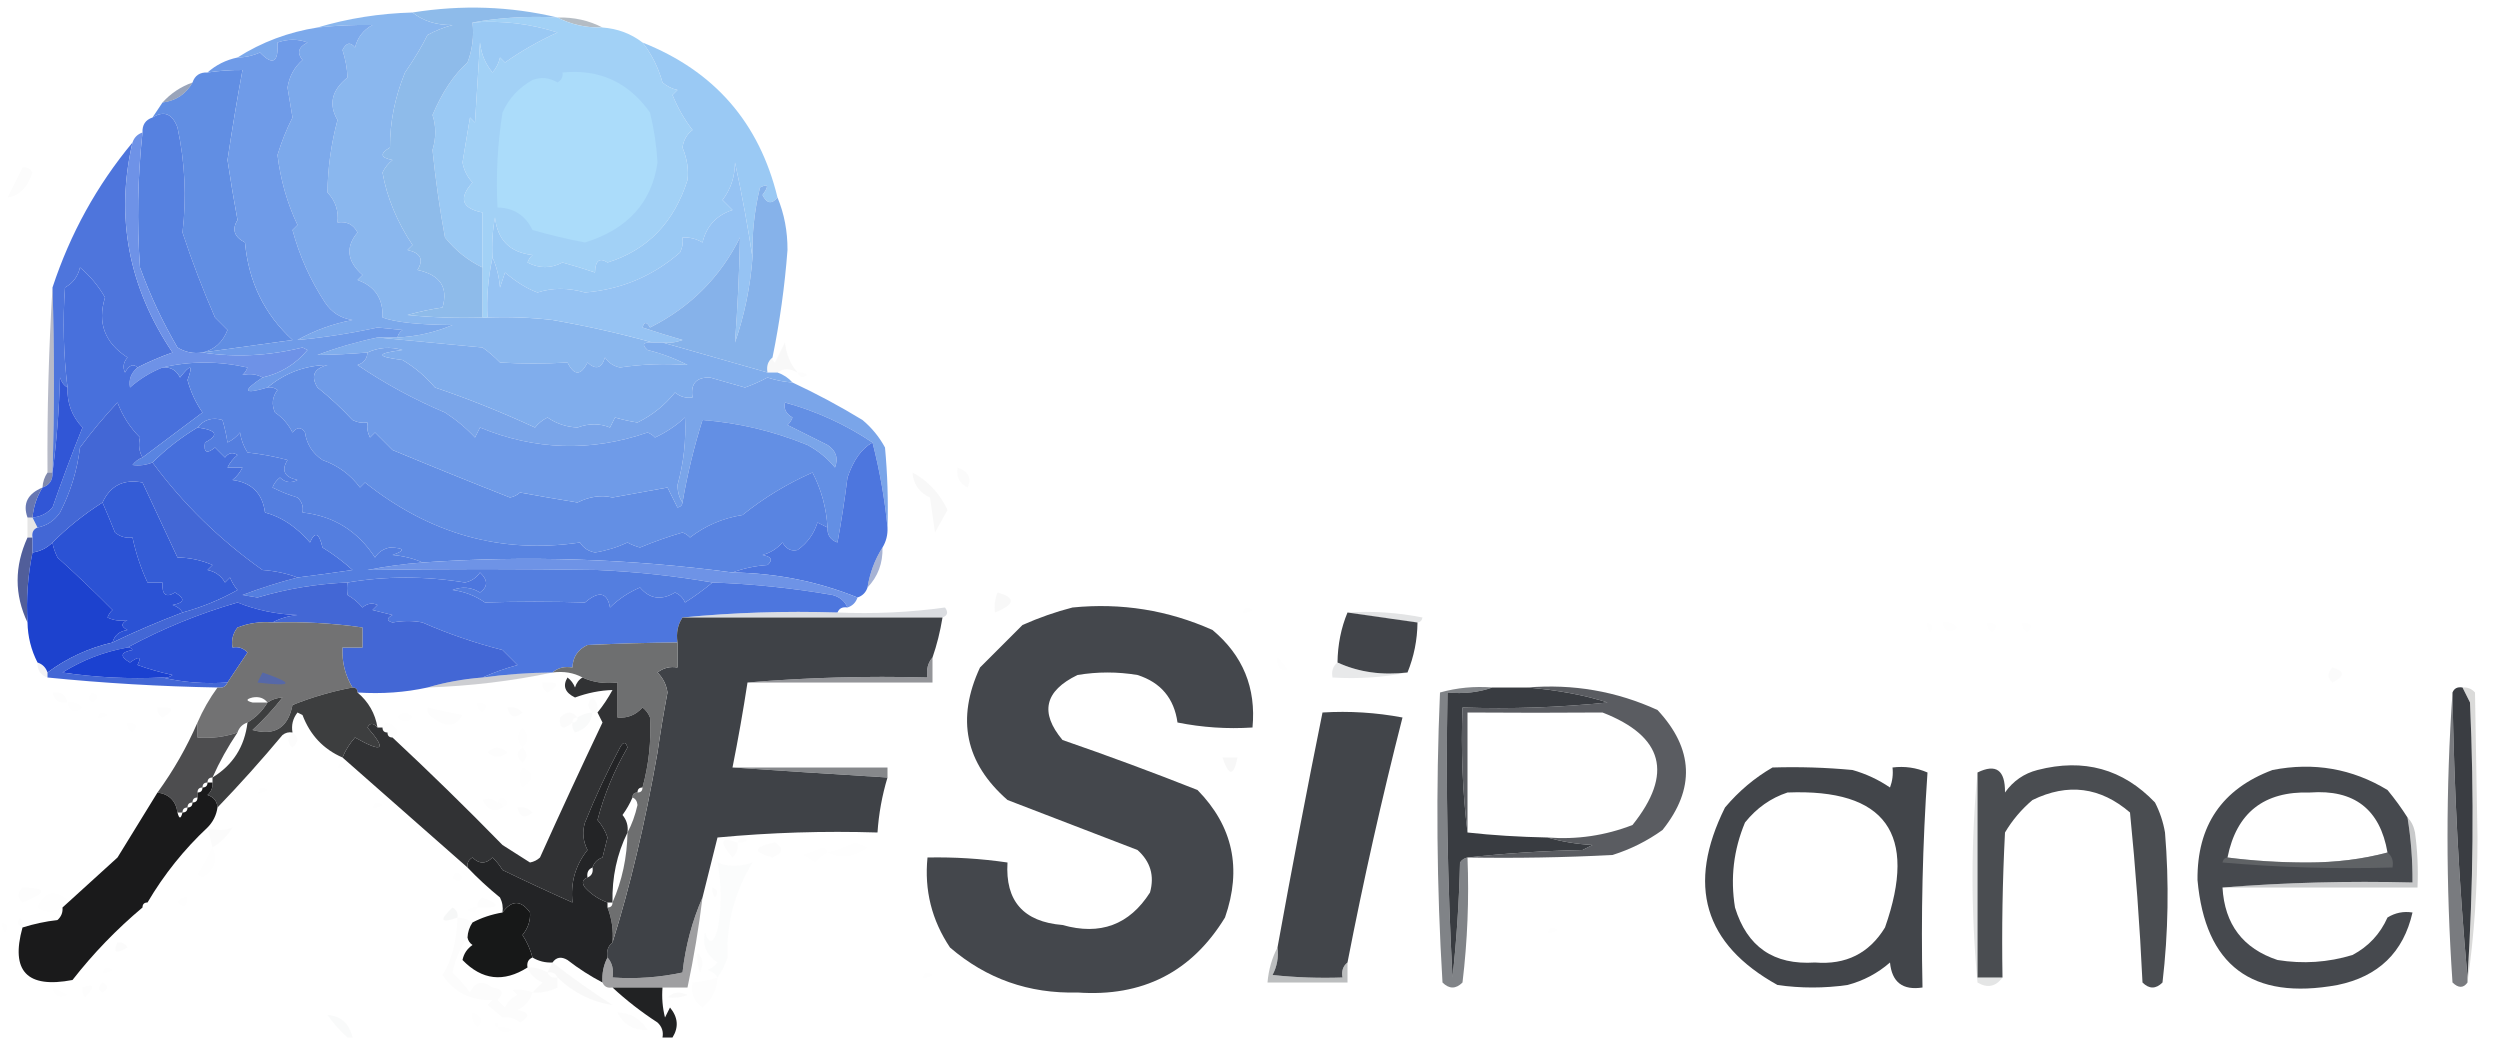 <?xml version="1.0" encoding="UTF-8"?>
<!DOCTYPE svg PUBLIC "-//W3C//DTD SVG 1.1//EN" "http://www.w3.org/Graphics/SVG/1.1/DTD/svg11.dtd">
<svg xmlns="http://www.w3.org/2000/svg" version="1.1" width="500px" height="208px" style="shape-rendering:geometricPrecision; text-rendering:geometricPrecision; image-rendering:optimizeQuality; fill-rule:evenodd; clip-rule:evenodd" xmlns:xlink="http://www.w3.org/1999/xlink">
<g><path style="opacity:0.506" fill="#6c7b8a" d="M 111.5,3.5 C 114.781,3.42 117.781,4.087 120.5,5.5C 117.219,5.58 114.219,4.913 111.5,3.5 Z"/></g>
<g><path style="opacity:1" fill="#8ab7ee" d="M 82.5,2.5 C 84.658,4.22 87.325,5.053 90.5,5C 88.754,5.471 87.087,6.138 85.5,7C 84.398,9.248 82.898,11.748 81,14.5C 78.974,19.459 77.974,24.459 78,29.5C 75.904,30.715 76.071,31.549 78.5,32C 77.643,32.689 76.977,33.522 76.5,34.5C 77.388,39.489 79.388,44.322 82.5,49C 82.167,49.333 81.833,49.667 81.5,50C 84.124,50.576 84.791,51.91 83.5,54C 88.023,54.965 89.69,57.465 88.5,61.5C 86.146,61.838 83.813,62.338 81.5,63C 86.489,63.499 91.489,63.666 96.5,63.5C 96.833,63.5 97.167,63.5 97.5,63.5C 101.846,63.334 106.179,63.501 110.5,64C 117.338,65.19 124.005,66.69 130.5,68.5C 128.621,68.393 128.288,68.893 129.5,70C 132.327,70.701 134.994,71.701 137.5,73C 132.971,72.66 128.471,72.826 124,73.5C 122.739,73.241 121.739,72.574 121,71.5C 120.323,73.689 119.156,74.022 117.5,72.5C 116.167,75.167 114.833,75.167 113.5,72.5C 108.923,72.782 104.423,72.782 100,72.5C 98.926,71.382 97.76,70.382 96.5,69.5C 89.345,68.833 82.345,68.167 75.5,67.5C 76.833,67.5 78.167,67.5 79.5,67.5C 83.37,67.303 87.037,66.469 90.5,65C 83.758,64.958 79.091,64.458 76.5,63.5C 76.663,59.745 74.997,57.245 71.5,56C 71.833,55.667 72.167,55.333 72.5,55C 69.395,52.245 69.061,49.411 71.5,46.5C 70.68,44.889 69.346,44.222 67.5,44.5C 67.753,42.173 67.086,40.173 65.5,38.5C 65.543,33.693 66.21,28.859 67.5,24C 65.667,20.874 66.334,18.04 69.5,15.5C 69.431,13.722 69.097,11.889 68.5,10C 69.253,8.513 70.086,8.346 71,9.5C 71.513,7.479 72.68,5.979 74.5,5C 70.852,4.938 67.185,5.105 63.5,5.5C 69.574,3.678 75.907,2.678 82.5,2.5 Z"/></g>
<g><path style="opacity:1" fill="#a2d1f6" d="M 94.5,4.5 C 99.975,3.511 105.642,3.178 111.5,3.5C 114.219,4.913 117.219,5.58 120.5,5.5C 123.542,5.733 126.208,6.733 128.5,8.5C 130.35,10.866 131.683,13.533 132.5,16.5C 133.376,17.251 134.376,17.751 135.5,18C 135.167,18.333 134.833,18.667 134.5,19C 135.542,21.557 136.875,23.89 138.5,26C 137.376,26.839 136.709,28.006 136.5,29.5C 137.426,31.77 137.76,33.937 137.5,36C 134.806,44.523 129.472,50.023 121.5,52.5C 119.898,51.45 119.065,52.117 119,54.5C 116.876,53.773 114.709,53.106 112.5,52.5C 110.161,53.724 107.828,53.724 105.5,52.5C 105.709,51.914 106.043,51.414 106.5,51C 102,50.5 99.5,48 99,43.5C 98.503,46.146 98.336,48.813 98.5,51.5C 97.617,55.614 97.284,59.614 97.5,63.5C 97.167,63.5 96.833,63.5 96.5,63.5C 96.5,60.167 96.5,56.833 96.5,53.5C 96.5,49.833 96.5,46.167 96.5,42.5C 92.336,41.669 91.669,39.669 94.5,36.5C 93.456,35.377 92.79,34.044 92.5,32.5C 93,29.5 93.5,26.5 94,23.5C 94.333,23.833 94.667,24.167 95,24.5C 95.333,19.167 95.667,13.833 96,8.5C 96.233,10.78 97.066,12.78 98.5,14.5C 99.251,13.624 99.751,12.624 100,11.5C 100.333,11.833 100.667,12.167 101,12.5C 104.255,10.196 107.755,8.196 111.5,6.5C 106.001,4.717 100.334,4.05 94.5,4.5 Z"/></g>
<g><path style="opacity:1" fill="#9ac9f4" d="M 94.5,4.5 C 100.334,4.05 106.001,4.717 111.5,6.5C 107.755,8.196 104.255,10.196 101,12.5C 100.667,12.167 100.333,11.833 100,11.5C 99.751,12.624 99.251,13.624 98.5,14.5C 97.066,12.78 96.233,10.78 96,8.5C 95.667,13.833 95.333,19.167 95,24.5C 94.667,24.167 94.333,23.833 94,23.5C 93.5,26.5 93,29.5 92.5,32.5C 92.79,34.044 93.456,35.377 94.5,36.5C 91.669,39.669 92.336,41.669 96.5,42.5C 96.5,46.167 96.5,49.833 96.5,53.5C 93.587,52.094 91.087,50.094 89,47.5C 87.972,41.997 87.138,36.164 86.5,30C 87.237,27.558 87.237,25.225 86.5,23C 88.431,18.451 90.764,14.951 93.5,12.5C 94.48,9.914 94.813,7.247 94.5,4.5 Z"/></g>
<g><path style="opacity:1" fill="#8ebbea" d="M 111.5,3.5 C 105.642,3.178 99.975,3.511 94.5,4.5C 94.813,7.247 94.48,9.914 93.5,12.5C 90.764,14.951 88.431,18.451 86.5,23C 87.237,25.225 87.237,27.558 86.5,30C 87.138,36.164 87.972,41.997 89,47.5C 91.087,50.094 93.587,52.094 96.5,53.5C 96.5,56.833 96.5,60.167 96.5,63.5C 91.489,63.666 86.489,63.499 81.5,63C 83.813,62.338 86.146,61.838 88.5,61.5C 89.69,57.465 88.023,54.965 83.5,54C 84.791,51.91 84.124,50.576 81.5,50C 81.833,49.667 82.167,49.333 82.5,49C 79.388,44.322 77.388,39.489 76.5,34.5C 76.977,33.522 77.643,32.689 78.5,32C 76.071,31.549 75.904,30.715 78,29.5C 77.974,24.459 78.974,19.459 81,14.5C 82.898,11.748 84.398,9.248 85.5,7C 87.087,6.138 88.754,5.471 90.5,5C 87.325,5.053 84.658,4.22 82.5,2.5C 92.374,0.917 102.04,1.25 111.5,3.5 Z"/></g>
<g><path style="opacity:1" fill="#618ee3" d="M 40.5,70.5 C 42.889,69.946 44.556,68.446 45.5,66C 44.667,65.167 43.833,64.333 43,63.5C 40.561,57.91 38.394,52.243 36.5,46.5C 37.336,39.502 37.002,32.502 35.5,25.5C 34.465,22.734 32.799,22.068 30.5,23.5C 31.167,22.5 31.833,21.5 32.5,20.5C 35.198,20.155 37.198,18.822 38.5,16.5C 38.973,15.094 39.973,14.427 41.5,14.5C 43.87,14.149 46.203,13.982 48.5,14C 47.441,19.72 46.441,25.72 45.5,32C 46.102,36.049 46.769,40.049 47.5,44C 46.332,45.871 46.832,47.371 49,48.5C 49.71,56.353 52.877,62.853 58.5,68C 52.487,68.838 46.487,69.671 40.5,70.5 Z"/></g>
<g><path style="opacity:1" fill="#7ca9eb" d="M 79.5,67.5 C 79.611,66.883 79.944,66.383 80.5,66C 78.833,65.833 77.167,65.667 75.5,65.5C 70.168,66.669 64.835,67.502 59.5,68C 62.915,66.083 66.581,64.75 70.5,64C 68.152,63.654 66.319,62.487 65,60.5C 62.048,55.995 59.881,51.162 58.5,46C 58.833,45.667 59.167,45.333 59.5,45C 57.436,40.624 56.102,35.957 55.5,31C 56.27,28.433 57.27,25.933 58.5,23.5C 58.167,21.5 57.833,19.5 57.5,17.5C 57.864,15.267 58.864,13.434 60.5,12C 59.332,10.594 59.665,9.428 61.5,8.5C 59.599,7.769 57.599,7.769 55.5,8.5C 55.724,12.515 54.557,13.181 52,10.5C 50.56,11.148 49.06,11.481 47.5,11.5C 52.353,8.415 57.687,6.415 63.5,5.5C 67.185,5.105 70.852,4.938 74.5,5C 72.68,5.979 71.513,7.479 71,9.5C 70.086,8.346 69.253,8.513 68.5,10C 69.097,11.889 69.431,13.722 69.5,15.5C 66.334,18.04 65.667,20.874 67.5,24C 66.21,28.859 65.543,33.693 65.5,38.5C 67.086,40.173 67.753,42.173 67.5,44.5C 69.346,44.222 70.68,44.889 71.5,46.5C 69.061,49.411 69.395,52.245 72.5,55C 72.167,55.333 71.833,55.667 71.5,56C 74.997,57.245 76.663,59.745 76.5,63.5C 79.091,64.458 83.758,64.958 90.5,65C 87.037,66.469 83.37,67.303 79.5,67.5 Z"/></g>
<g><path style="opacity:1" fill="#abdcfa" d="M 112.5,14.5 C 119.865,13.765 125.699,16.432 130,22.5C 130.806,25.822 131.306,29.155 131.5,32.5C 130.365,40.503 125.532,45.836 117,48.5C 113.461,47.827 109.961,46.994 106.5,46C 105.065,43.059 102.731,41.559 99.5,41.5C 99.17,35.132 99.504,28.799 100.5,22.5C 101.764,19.691 103.764,17.524 106.5,16C 108.235,15.349 109.902,15.515 111.5,16.5C 112.298,16.043 112.631,15.376 112.5,14.5 Z"/></g>
<g><path style="opacity:0.686" fill="#6a7a9a" d="M 38.5,16.5 C 37.198,18.822 35.198,20.155 32.5,20.5C 34.148,18.674 36.148,17.34 38.5,16.5 Z"/></g>
<g><path style="opacity:0.013" fill="#3e4246" d="M 4.5,33.5 C 5.376,33.369 6.043,33.703 6.5,34.5C 5.508,37.507 3.841,39.173 1.5,39.5C 2.559,37.466 3.559,35.466 4.5,33.5 Z"/></g>
<g><path style="opacity:1" fill="#5681e0" d="M 40.5,70.5 C 38.712,70.785 37.045,70.452 35.5,69.5C 32.524,64.415 30.024,59.081 28,53.5C 27.358,44.481 27.525,35.481 28.5,26.5C 28.427,24.973 29.094,23.973 30.5,23.5C 32.799,22.068 34.465,22.734 35.5,25.5C 37.002,32.502 37.336,39.502 36.5,46.5C 38.394,52.243 40.561,57.91 43,63.5C 43.833,64.333 44.667,65.167 45.5,66C 44.556,68.446 42.889,69.946 40.5,70.5 Z"/></g>
<g><path style="opacity:1" fill="#4e75dc" d="M 26.5,28.5 C 23.042,43.43 25.709,57.43 34.5,70.5C 32.076,71.352 29.742,72.352 27.5,73.5C 26.672,72.668 25.838,73.001 25,74.5C 24.508,73.451 24.674,72.451 25.5,71.5C 20.939,68.562 19.439,64.562 21,59.5C 19.71,57.208 18.044,55.208 16,53.5C 15.585,55.291 14.585,56.624 13,57.5C 12.527,64.18 12.693,70.846 13.5,77.5C 12.778,77.082 12.278,76.416 12,75.5C 11.828,82.013 11.328,88.347 10.5,94.5C 10.876,81.988 10.876,69.654 10.5,57.5C 14.041,46.743 19.375,37.076 26.5,28.5 Z"/></g>
<g><path style="opacity:1" fill="#9ac9f4" d="M 128.5,8.5 C 142.865,14.197 151.865,24.53 155.5,39.5C 154.352,40.895 153.352,40.728 152.5,39C 153.833,37.16 153.666,36.66 152,37.5C 150.878,42.102 150.378,46.768 150.5,51.5C 149.57,45.267 148.403,38.933 147,32.5C 146.971,35.367 146.138,37.867 144.5,40C 145.167,40.667 145.833,41.333 146.5,42C 143.29,43.044 141.29,45.21 140.5,48.5C 139.264,47.754 137.93,47.421 136.5,47.5C 136.649,48.552 136.483,49.552 136,50.5C 130.562,55.231 124.229,57.898 117,58.5C 113.628,57.533 110.461,57.533 107.5,58.5C 105.456,57.761 103.289,56.428 101,54.5C 100.667,55.5 100.333,56.5 100,57.5C 99.809,55.292 99.309,53.292 98.5,51.5C 98.336,48.813 98.503,46.146 99,43.5C 99.5,48 102,50.5 106.5,51C 106.043,51.414 105.709,51.914 105.5,52.5C 107.828,53.724 110.161,53.724 112.5,52.5C 114.709,53.106 116.876,53.773 119,54.5C 119.065,52.117 119.898,51.45 121.5,52.5C 129.472,50.023 134.806,44.523 137.5,36C 137.76,33.937 137.426,31.77 136.5,29.5C 136.709,28.006 137.376,26.839 138.5,26C 136.875,23.89 135.542,21.557 134.5,19C 134.833,18.667 135.167,18.333 135.5,18C 134.376,17.751 133.376,17.251 132.5,16.5C 131.683,13.533 130.35,10.866 128.5,8.5 Z"/></g>
<g><path style="opacity:1" fill="#6e92e7" d="M 28.5,26.5 C 27.525,35.481 27.358,44.481 28,53.5C 30.024,59.081 32.524,64.415 35.5,69.5C 37.045,70.452 38.712,70.785 40.5,70.5C 47.074,71.517 53.74,71.184 60.5,69.5C 60.833,69.667 61.167,69.833 61.5,70C 59.106,72.862 56.106,74.695 52.5,75.5C 51.352,74.836 50.019,74.669 48.5,75C 48.957,74.586 49.291,74.086 49.5,73.5C 43.68,72.184 38.013,72.184 32.5,73.5C 30.11,74.446 27.944,75.779 26,77.5C 25.7,75.934 26.2,74.601 27.5,73.5C 29.742,72.352 32.076,71.352 34.5,70.5C 25.709,57.43 23.042,43.43 26.5,28.5C 26.833,27.5 27.5,26.833 28.5,26.5 Z"/></g>
<g><path style="opacity:1" fill="#96c3f3" d="M 150.5,51.5 C 150.064,57.326 148.897,62.993 147,68.5C 147.52,61.518 147.854,54.518 148,47.5C 144.029,55.471 138.029,61.471 130,65.5C 129.346,64.304 128.846,64.304 128.5,65.5C 131.144,66.396 133.81,67.229 136.5,68C 135.207,68.49 133.873,68.657 132.5,68.5C 131.833,68.5 131.167,68.5 130.5,68.5C 124.005,66.69 117.338,65.19 110.5,64C 106.179,63.501 101.846,63.334 97.5,63.5C 97.284,59.614 97.617,55.614 98.5,51.5C 99.309,53.292 99.809,55.292 100,57.5C 100.333,56.5 100.667,55.5 101,54.5C 103.289,56.428 105.456,57.761 107.5,58.5C 110.461,57.533 113.628,57.533 117,58.5C 124.229,57.898 130.562,55.231 136,50.5C 136.483,49.552 136.649,48.552 136.5,47.5C 137.93,47.421 139.264,47.754 140.5,48.5C 141.29,45.21 143.29,43.044 146.5,42C 145.833,41.333 145.167,40.667 144.5,40C 146.138,37.867 146.971,35.367 147,32.5C 148.403,38.933 149.57,45.267 150.5,51.5 Z"/></g>
<g><path style="opacity:1" fill="#86b2ea" d="M 155.5,39.5 C 156.847,42.74 157.514,46.24 157.5,50C 156.949,57.244 155.949,64.41 154.5,71.5C 153.596,72.209 153.263,73.209 153.5,74.5C 146.418,72.469 139.418,70.469 132.5,68.5C 133.873,68.657 135.207,68.49 136.5,68C 133.81,67.229 131.144,66.396 128.5,65.5C 128.846,64.304 129.346,64.304 130,65.5C 138.029,61.471 144.029,55.471 148,47.5C 147.854,54.518 147.52,61.518 147,68.5C 148.897,62.993 150.064,57.326 150.5,51.5C 150.378,46.768 150.878,42.102 152,37.5C 153.666,36.66 153.833,37.16 152.5,39C 153.352,40.728 154.352,40.895 155.5,39.5 Z"/></g>
<g><path style="opacity:0.004" fill="#3e4246" d="M 169.5,66.5 C 170.833,67.167 170.833,67.167 169.5,66.5 Z"/></g>
<g><path style="opacity:1" fill="#7aa5e9" d="M 158.5,76.5 C 163.272,78.72 167.938,81.22 172.5,84C 174.359,85.558 175.859,87.391 177,89.5C 177.499,94.823 177.666,100.156 177.5,105.5C 176.954,99.842 175.954,94.175 174.5,88.5C 169.135,84.902 163.301,82.236 157,80.5C 156.689,81.743 157.189,82.743 158.5,83.5C 158.291,84.086 157.957,84.586 157.5,85C 160.131,86.327 162.798,87.66 165.5,89C 167.211,90.133 167.711,91.633 167,93.5C 165.482,91.652 163.649,90.152 161.5,89C 154.686,86.212 147.686,84.546 140.5,84C 138.795,89.391 137.461,94.891 136.5,100.5C 135.848,99.551 135.514,98.385 135.5,97C 136.742,92.55 137.242,88.05 137,83.5C 135.2,85.145 133.2,86.478 131,87.5C 130.586,87.043 130.086,86.709 129.5,86.5C 118.223,90.404 107.056,90.071 96,85.5C 95.667,86.167 95.333,86.833 95,87.5C 93.232,85.608 91.232,83.941 89,82.5C 82.87,79.915 77.036,76.748 71.5,73C 72.756,72.583 73.423,71.75 73.5,70.5C 75.737,69.463 78.071,69.297 80.5,70C 75.167,70.667 75.167,71.333 80.5,72C 82.98,73.482 85.147,75.315 87,77.5C 93.493,79.685 100.16,82.352 107,85.5C 107.689,84.643 108.522,83.977 109.5,83.5C 111.311,84.739 113.311,85.406 115.5,85.5C 117.765,84.658 119.932,84.658 122,85.5C 122.333,84.833 122.667,84.167 123,83.5C 124.533,83.944 126.033,84.277 127.5,84.5C 130.451,83.047 132.951,81.047 135,78.5C 136.011,79.337 137.178,79.67 138.5,79.5C 138.077,76.757 139.244,75.424 142,75.5C 144.333,76.167 146.667,76.833 149,77.5C 150.551,76.947 152.051,76.28 153.5,75.5C 155.135,76.046 156.801,76.38 158.5,76.5 Z"/></g>
<g><path style="opacity:0.037" fill="#3e4043" d="M 159.5,74.5 C 157.965,73.646 156.632,73.646 155.5,74.5C 154.833,74.5 154.167,74.5 153.5,74.5C 153.263,73.209 153.596,72.209 154.5,71.5C 154.435,71.938 154.601,72.272 155,72.5C 155.667,71.167 156.333,69.833 157,68.5C 157.236,70.811 158.069,72.811 159.5,74.5 Z"/></g>
<g><path style="opacity:0.416" fill="#525a79" d="M 10.5,57.5 C 10.876,69.654 10.876,81.988 10.5,94.5C 10.167,94.5 9.833,94.5 9.5,94.5C 9.414,82.152 9.748,69.819 10.5,57.5 Z"/></g>
<g><path style="opacity:0.008" fill="#3a3b3d" d="M 159.5,74.5 C 160.239,74.369 160.906,74.536 161.5,75C 160.563,75.692 159.897,75.525 159.5,74.5 Z"/></g>
<g><path style="opacity:1" fill="#80adec" d="M 75.5,67.5 C 82.345,68.167 89.345,68.833 96.5,69.5C 97.76,70.382 98.926,71.382 100,72.5C 104.423,72.782 108.923,72.782 113.5,72.5C 114.833,75.167 116.167,75.167 117.5,72.5C 119.156,74.022 120.323,73.689 121,71.5C 121.739,72.574 122.739,73.241 124,73.5C 128.471,72.826 132.971,72.66 137.5,73C 134.994,71.701 132.327,70.701 129.5,70C 128.288,68.893 128.621,68.393 130.5,68.5C 131.167,68.5 131.833,68.5 132.5,68.5C 139.418,70.469 146.418,72.469 153.5,74.5C 154.167,74.5 154.833,74.5 155.5,74.5C 156.71,74.932 157.71,75.599 158.5,76.5C 156.801,76.38 155.135,76.046 153.5,75.5C 152.051,76.28 150.551,76.947 149,77.5C 146.667,76.833 144.333,76.167 142,75.5C 139.244,75.424 138.077,76.757 138.5,79.5C 137.178,79.67 136.011,79.337 135,78.5C 132.951,81.047 130.451,83.047 127.5,84.5C 126.033,84.277 124.533,83.944 123,83.5C 122.667,84.167 122.333,84.833 122,85.5C 119.932,84.658 117.765,84.658 115.5,85.5C 113.311,85.406 111.311,84.739 109.5,83.5C 108.522,83.977 107.689,84.643 107,85.5C 100.16,82.352 93.493,79.685 87,77.5C 85.147,75.315 82.98,73.482 80.5,72C 75.167,71.333 75.167,70.667 80.5,70C 78.071,69.297 75.737,69.463 73.5,70.5C 70.134,70.788 66.8,70.954 63.5,71C 67.417,69.521 71.417,68.355 75.5,67.5 Z"/></g>
<g><path style="opacity:1" fill="#4870dc" d="M 27.5,73.5 C 26.2,74.601 25.7,75.934 26,77.5C 27.944,75.779 30.11,74.446 32.5,73.5C 34.124,73.36 35.29,74.027 36,75.5C 38.173,72.723 38.673,72.89 37.5,76C 38.127,78.343 39.127,80.51 40.5,82.5C 36.481,85.524 32.481,88.524 28.5,91.5C 27.811,90.293 27.645,88.959 28,87.5C 25.998,85.497 24.498,83.164 23.5,80.5C 20.841,83.329 18.341,86.329 16,89.5C 15.438,94.083 14.105,98.417 12,102.5C 10.871,104.141 9.371,105.141 7.5,105.5C 7.167,104.833 6.833,104.167 6.5,103.5C 8.09,103.372 9.423,102.705 10.5,101.5C 12.376,96.112 14.376,90.779 16.5,85.5C 14.377,83.255 13.377,80.588 13.5,77.5C 12.693,70.846 12.527,64.18 13,57.5C 14.585,56.624 15.585,55.291 16,53.5C 18.044,55.208 19.71,57.208 21,59.5C 19.439,64.562 20.939,68.562 25.5,71.5C 24.674,72.451 24.508,73.451 25,74.5C 25.838,73.001 26.672,72.668 27.5,73.5 Z"/></g>
<g><path style="opacity:1" fill="#638fe4" d="M 136.5,100.5 C 137.461,94.891 138.795,89.391 140.5,84C 147.686,84.546 154.686,86.212 161.5,89C 163.649,90.152 165.482,91.652 167,93.5C 167.711,91.633 167.211,90.133 165.5,89C 162.798,87.66 160.131,86.327 157.5,85C 157.957,84.586 158.291,84.086 158.5,83.5C 157.189,82.743 156.689,81.743 157,80.5C 163.301,82.236 169.135,84.902 174.5,88.5C 172.349,89.673 170.683,92.006 169.5,95.5C 168.953,99.847 168.286,104.181 167.5,108.5C 166.081,107.995 165.415,106.995 165.5,105.5C 165.278,101.613 164.278,97.946 162.5,94.5C 157.442,96.732 152.775,99.566 148.5,103C 144.566,103.628 141.066,105.128 138,107.5C 137.586,107.043 137.086,106.709 136.5,106.5C 133.696,107.312 130.863,108.312 128,109.5C 127.127,109.265 126.293,108.931 125.5,108.5C 123.427,109.469 121.261,110.135 119,110.5C 117.674,110.245 116.674,109.578 116,108.5C 100.325,110.835 85.992,106.835 73,96.5C 72.667,96.833 72.333,97.167 72,97.5C 70.086,94.926 67.586,93.093 64.5,92C 62.513,90.681 61.346,88.848 61,86.5C 60.259,85.359 59.425,85.359 58.5,86.5C 57.673,84.838 56.507,83.505 55,82.5C 54.28,80.888 54.446,79.388 55.5,78C 54.906,77.536 54.239,77.369 53.5,77.5C 56.984,74.59 60.984,73.09 65.5,73C 62.766,73.718 62.1,75.218 63.5,77.5C 66.01,79.511 68.343,81.678 70.5,84C 71.448,84.483 72.448,84.65 73.5,84.5C 73.35,85.552 73.517,86.552 74,87.5C 74.333,87.167 74.667,86.833 75,86.5C 76.167,87.667 77.333,88.833 78.5,90C 86.701,93.406 94.535,96.572 102,99.5C 102.772,99.355 103.439,99.022 104,98.5C 107.8,99.199 111.633,99.865 115.5,100.5C 117.903,99.296 120.236,98.962 122.5,99.5C 126.167,98.833 129.833,98.167 133.5,97.5C 134.167,98.833 134.833,100.167 135.5,101.5C 136.107,101.376 136.44,101.043 136.5,100.5 Z"/></g>
<g><path style="opacity:0.021" fill="#3e4246" d="M 191.5,93.5 C 193.728,94.322 194.395,95.655 193.5,97.5C 191.889,96.68 191.222,95.346 191.5,93.5 Z"/></g>
<g><path style="opacity:1" fill="#466fdc" d="M 39.5,85.5 C 43.37,86.022 43.87,87.022 41,88.5C 40.691,90.513 41.358,90.846 43,89.5C 43.667,90.167 44.333,90.833 45,91.5C 45.718,90.549 46.551,90.383 47.5,91C 46.643,91.689 45.977,92.522 45.5,93.5C 46.5,93.5 47.5,93.5 48.5,93.5C 48.023,94.478 47.357,95.311 46.5,96C 50.333,96.5 52.5,98.667 53,102.5C 56.265,103.351 59.265,105.351 62,108.5C 62.984,106.205 63.817,106.539 64.5,109.5C 66.651,110.82 68.651,112.32 70.5,114C 66.83,114.548 63.163,115.048 59.5,115.5C 57.369,114.686 55.036,114.186 52.5,114C 43.962,107.961 36.629,100.794 30.5,92.5C 33.19,89.815 36.19,87.482 39.5,85.5 Z"/></g>
<g><path style="opacity:0.036" fill="#3e4246" d="M 182.5,94.5 C 185.608,96.166 187.941,98.666 189.5,102C 188.683,103.49 187.85,104.99 187,106.5C 186.667,104.167 186.333,101.833 186,99.5C 183.842,98.511 182.675,96.844 182.5,94.5 Z"/></g>
<g><path style="opacity:0.753" fill="#576292" d="M 9.5,94.5 C 9.833,94.5 10.167,94.5 10.5,94.5C 10.573,96.027 9.906,97.027 8.5,97.5C 8.557,96.391 8.89,95.391 9.5,94.5 Z"/></g>
<g><path style="opacity:1" fill="#6f9be8" d="M 79.5,67.5 C 78.167,67.5 76.833,67.5 75.5,67.5C 71.417,68.355 67.417,69.521 63.5,71C 66.8,70.954 70.134,70.788 73.5,70.5C 73.423,71.75 72.756,72.583 71.5,73C 77.036,76.748 82.87,79.915 89,82.5C 91.232,83.941 93.232,85.608 95,87.5C 95.333,86.833 95.667,86.167 96,85.5C 107.056,90.071 118.223,90.404 129.5,86.5C 130.086,86.709 130.586,87.043 131,87.5C 133.2,86.478 135.2,85.145 137,83.5C 137.242,88.05 136.742,92.55 135.5,97C 135.514,98.385 135.848,99.551 136.5,100.5C 136.44,101.043 136.107,101.376 135.5,101.5C 134.833,100.167 134.167,98.833 133.5,97.5C 129.833,98.167 126.167,98.833 122.5,99.5C 120.236,98.962 117.903,99.296 115.5,100.5C 111.633,99.865 107.8,99.199 104,98.5C 103.439,99.022 102.772,99.355 102,99.5C 94.535,96.572 86.701,93.406 78.5,90C 77.333,88.833 76.167,87.667 75,86.5C 74.667,86.833 74.333,87.167 74,87.5C 73.517,86.552 73.35,85.552 73.5,84.5C 72.448,84.65 71.448,84.483 70.5,84C 68.343,81.678 66.01,79.511 63.5,77.5C 62.1,75.218 62.766,73.718 65.5,73C 60.984,73.09 56.984,74.59 53.5,77.5C 48.692,78.933 48.359,78.266 52.5,75.5C 56.106,74.695 59.106,72.862 61.5,70C 61.167,69.833 60.833,69.667 60.5,69.5C 53.74,71.184 47.074,71.517 40.5,70.5C 46.487,69.671 52.487,68.838 58.5,68C 52.877,62.853 49.71,56.353 49,48.5C 46.832,47.371 46.332,45.871 47.5,44C 46.769,40.049 46.102,36.049 45.5,32C 46.441,25.72 47.441,19.72 48.5,14C 46.203,13.982 43.87,14.149 41.5,14.5C 43.181,12.992 45.181,11.992 47.5,11.5C 49.06,11.481 50.56,11.148 52,10.5C 54.557,13.181 55.724,12.515 55.5,8.5C 57.599,7.769 59.599,7.769 61.5,8.5C 59.665,9.428 59.332,10.594 60.5,12C 58.864,13.434 57.864,15.267 57.5,17.5C 57.833,19.5 58.167,21.5 58.5,23.5C 57.27,25.933 56.27,28.433 55.5,31C 56.102,35.957 57.436,40.624 59.5,45C 59.167,45.333 58.833,45.667 58.5,46C 59.881,51.162 62.048,55.995 65,60.5C 66.319,62.487 68.152,63.654 70.5,64C 66.581,64.75 62.915,66.083 59.5,68C 64.835,67.502 70.168,66.669 75.5,65.5C 77.167,65.667 78.833,65.833 80.5,66C 79.944,66.383 79.611,66.883 79.5,67.5 Z"/></g>
<g><path style="opacity:1" fill="#3156d6" d="M 13.5,77.5 C 13.377,80.588 14.377,83.255 16.5,85.5C 14.376,90.779 12.376,96.112 10.5,101.5C 9.423,102.705 8.09,103.372 6.5,103.5C 6.704,101.315 7.37,99.315 8.5,97.5C 9.906,97.027 10.573,96.027 10.5,94.5C 11.328,88.347 11.828,82.013 12,75.5C 12.278,76.416 12.778,77.082 13.5,77.5 Z"/></g>
<g><path style="opacity:1" fill="#345cd6" d="M 36.5,122.5 C 36.083,121.778 35.416,121.278 34.5,121C 36.929,120.549 37.096,119.715 35,118.5C 33.187,119.609 32.354,118.942 32.5,116.5C 31.5,116.5 30.5,116.5 29.5,116.5C 28.172,113.644 27.172,110.644 26.5,107.5C 25.178,107.67 24.011,107.337 23,106.5C 22.155,104.389 21.322,102.389 20.5,100.5C 22.073,97.107 24.74,95.774 28.5,96.5C 30.846,101.507 33.179,106.507 35.5,111.5C 37.927,111.523 40.26,112.023 42.5,113C 42.167,113.333 41.833,113.667 41.5,114C 43.061,114.318 44.228,115.151 45,116.5C 45.333,116.167 45.667,115.833 46,115.5C 46.374,116.416 46.874,117.25 47.5,118C 44.027,119.953 40.361,121.453 36.5,122.5 Z"/></g>
<g><path style="opacity:0.922" fill="#5b6dac" d="M 8.5,97.5 C 7.37,99.315 6.704,101.315 6.5,103.5C 6.167,103.5 5.833,103.5 5.5,103.5C 4.511,100.751 5.511,98.751 8.5,97.5 Z"/></g>
<g><path style="opacity:0.129" fill="#434340" d="M 5.5,103.5 C 5.833,103.5 6.167,103.5 6.5,103.5C 6.833,104.167 7.167,104.833 7.5,105.5C 6.662,105.842 6.328,106.508 6.5,107.5C 6.167,107.5 5.833,107.5 5.5,107.5C 5.5,106.167 5.5,104.833 5.5,103.5 Z"/></g>
<g><path style="opacity:1" fill="#5984e1" d="M 32.5,73.5 C 38.013,72.184 43.68,72.184 49.5,73.5C 49.291,74.086 48.957,74.586 48.5,75C 50.019,74.669 51.352,74.836 52.5,75.5C 48.359,78.266 48.692,78.933 53.5,77.5C 54.239,77.369 54.906,77.536 55.5,78C 54.446,79.388 54.28,80.888 55,82.5C 56.507,83.505 57.673,84.838 58.5,86.5C 59.425,85.359 60.259,85.359 61,86.5C 61.346,88.848 62.513,90.681 64.5,92C 67.586,93.093 70.086,94.926 72,97.5C 72.333,97.167 72.667,96.833 73,96.5C 85.992,106.835 100.325,110.835 116,108.5C 116.674,109.578 117.674,110.245 119,110.5C 121.261,110.135 123.427,109.469 125.5,108.5C 126.293,108.931 127.127,109.265 128,109.5C 130.863,108.312 133.696,107.312 136.5,106.5C 137.086,106.709 137.586,107.043 138,107.5C 141.066,105.128 144.566,103.628 148.5,103C 152.775,99.566 157.442,96.732 162.5,94.5C 164.278,97.946 165.278,101.613 165.5,105.5C 164.85,105.196 164.183,104.863 163.5,104.5C 162.766,106.815 161.432,108.648 159.5,110C 158.258,110.311 157.258,109.811 156.5,108.5C 155.41,109.727 154.076,110.56 152.5,111C 154.301,111.317 154.634,111.984 153.5,113C 150.964,113.186 148.631,113.686 146.5,114.5C 125.891,111.737 105.224,111.07 84.5,112.5C 82.708,111.691 80.708,111.191 78.5,111C 81.121,110.094 80.954,109.594 78,109.5C 76.674,109.755 75.674,110.422 75,111.5C 71.531,106.179 66.698,103.179 60.5,102.5C 60.719,101.325 60.386,100.325 59.5,99.5C 57.775,98.985 56.108,98.318 54.5,97.5C 54.808,96.692 55.308,96.025 56,95.5C 57.05,96.517 58.216,96.684 59.5,96C 56.876,95.424 56.209,94.09 57.5,92C 54.923,91.297 52.257,90.797 49.5,90.5C 48.719,89.271 48.219,87.938 48,86.5C 47.311,87.357 46.478,88.023 45.5,88.5C 45.277,87.033 44.944,85.533 44.5,84C 42.465,83.401 40.798,83.901 39.5,85.5C 36.19,87.482 33.19,89.815 30.5,92.5C 29.153,93.028 27.819,93.195 26.5,93C 27.044,92.283 27.711,91.783 28.5,91.5C 32.481,88.524 36.481,85.524 40.5,82.5C 39.127,80.51 38.127,78.343 37.5,76C 38.673,72.89 38.173,72.723 36,75.5C 35.29,74.027 34.124,73.36 32.5,73.5 Z"/></g>
<g><path style="opacity:1" fill="#4d76de" d="M 174.5,88.5 C 175.954,94.175 176.954,99.842 177.5,105.5C 177.567,106.959 177.234,108.292 176.5,109.5C 174.98,111.89 173.98,114.557 173.5,117.5C 173.167,118.5 172.5,119.167 171.5,119.5C 163.554,116.293 155.22,114.626 146.5,114.5C 148.631,113.686 150.964,113.186 153.5,113C 154.634,111.984 154.301,111.317 152.5,111C 154.076,110.56 155.41,109.727 156.5,108.5C 157.258,109.811 158.258,110.311 159.5,110C 161.432,108.648 162.766,106.815 163.5,104.5C 164.183,104.863 164.85,105.196 165.5,105.5C 165.415,106.995 166.081,107.995 167.5,108.5C 168.286,104.181 168.953,99.847 169.5,95.5C 170.683,92.006 172.349,89.673 174.5,88.5 Z"/></g>
<g><path style="opacity:1" fill="#2b52d4" d="M 20.5,100.5 C 21.322,102.389 22.155,104.389 23,106.5C 24.011,107.337 25.178,107.67 26.5,107.5C 27.172,110.644 28.172,113.644 29.5,116.5C 30.5,116.5 31.5,116.5 32.5,116.5C 32.354,118.942 33.187,119.609 35,118.5C 37.096,119.715 36.929,120.549 34.5,121C 35.416,121.278 36.083,121.778 36.5,122.5C 31.712,124.315 27.045,126.315 22.5,128.5C 22.881,127.069 23.881,126.236 25.5,126C 24.167,125.333 24.167,124.667 25.5,124C 24.049,124.263 22.716,124.096 21.5,123.5C 21.709,122.914 22.043,122.414 22.5,122C 18.946,118.402 15.279,114.902 11.5,111.5C 10.944,110.337 10.611,109.337 10.5,108.5C 13.539,105.46 16.873,102.794 20.5,100.5 Z"/></g>
<g><path style="opacity:1" fill="#6e93e6" d="M 146.5,114.5 C 155.22,114.626 163.554,116.293 171.5,119.5C 171.167,120.5 170.5,121.167 169.5,121.5C 168.942,120.21 167.942,119.377 166.5,119C 158.553,117.617 150.553,116.784 142.5,116.5C 135.033,115.19 127.367,114.357 119.5,114C 104.161,113.762 88.828,113.762 73.5,114C 77.145,113.281 80.812,112.781 84.5,112.5C 105.224,111.07 125.891,111.737 146.5,114.5 Z"/></g>
<g><path style="opacity:1" fill="#515e9a" d="M 5.5,107.5 C 5.833,107.5 6.167,107.5 6.5,107.5C 6.5,108.5 6.5,109.5 6.5,110.5C 5.559,115.07 5.226,119.737 5.5,124.5C 2.863,118.944 2.863,113.277 5.5,107.5 Z"/></g>
<g><path style="opacity:1" fill="#547edf" d="M 84.5,112.5 C 80.812,112.781 77.145,113.281 73.5,114C 88.828,113.762 104.161,113.762 119.5,114C 127.367,114.357 135.033,115.19 142.5,116.5C 140.785,117.919 138.952,119.253 137,120.5C 136.612,119.572 135.945,118.905 135,118.5C 132.283,120.136 129.95,119.803 128,117.5C 125.713,118.474 123.713,119.807 122,121.5C 121.449,118.443 119.783,118.11 117,120.5C 110.204,120.285 103.537,120.285 97,120.5C 95.055,119.137 92.888,118.303 90.5,118C 92.441,117.257 94.274,117.424 96,118.5C 97.615,117.344 97.615,116.011 96,114.5C 95.261,115.574 94.261,116.241 93,116.5C 85.026,115.199 77.192,115.199 69.5,116.5C 63.357,116.758 57.357,117.758 51.5,119.5C 50.5,119.333 49.5,119.167 48.5,119C 52.066,117.649 55.732,116.482 59.5,115.5C 63.163,115.048 66.83,114.548 70.5,114C 68.651,112.32 66.651,110.82 64.5,109.5C 63.817,106.539 62.984,106.205 62,108.5C 59.265,105.351 56.265,103.351 53,102.5C 52.5,98.667 50.333,96.5 46.5,96C 47.357,95.311 48.023,94.478 48.5,93.5C 47.5,93.5 46.5,93.5 45.5,93.5C 45.977,92.522 46.643,91.689 47.5,91C 46.551,90.383 45.718,90.549 45,91.5C 44.333,90.833 43.667,90.167 43,89.5C 41.358,90.846 40.691,90.513 41,88.5C 43.87,87.022 43.37,86.022 39.5,85.5C 40.798,83.901 42.465,83.401 44.5,84C 44.944,85.533 45.277,87.033 45.5,88.5C 46.478,88.023 47.311,87.357 48,86.5C 48.219,87.938 48.719,89.271 49.5,90.5C 52.257,90.797 54.923,91.297 57.5,92C 56.209,94.09 56.876,95.424 59.5,96C 58.216,96.684 57.05,96.517 56,95.5C 55.308,96.025 54.808,96.692 54.5,97.5C 56.108,98.318 57.775,98.985 59.5,99.5C 60.386,100.325 60.719,101.325 60.5,102.5C 66.698,103.179 71.531,106.179 75,111.5C 75.674,110.422 76.674,109.755 78,109.5C 80.954,109.594 81.121,110.094 78.5,111C 80.708,111.191 82.708,111.691 84.5,112.5 Z"/></g>
<g><path style="opacity:0.565" fill="#6478b3" d="M 176.5,109.5 C 176.585,112.649 175.585,115.316 173.5,117.5C 173.98,114.557 174.98,111.89 176.5,109.5 Z"/></g>
<g><path style="opacity:1" fill="#4d76de" d="M 142.5,116.5 C 150.553,116.784 158.553,117.617 166.5,119C 167.942,119.377 168.942,120.21 169.5,121.5C 168.508,121.328 167.842,121.662 167.5,122.5C 156.986,122.172 146.653,122.506 136.5,123.5C 135.549,124.919 135.216,126.585 135.5,128.5C 129.618,128.544 123.618,128.711 117.5,129C 115.561,129.908 114.561,131.408 114.5,133.5C 112.901,133.232 111.568,133.566 110.5,134.5C 105.807,134.54 101.141,134.873 96.5,135.5C 98.663,134.531 100.996,133.698 103.5,133C 102.5,132 101.5,131 100.5,130C 95.009,128.603 89.676,126.769 84.5,124.5C 82.641,124.112 80.641,124.112 78.5,124.5C 77.304,124.154 77.304,123.654 78.5,123C 77.167,122.667 75.833,122.333 74.5,122C 74.833,121.667 75.167,121.333 75.5,121C 74.451,120.508 73.451,120.674 72.5,121.5C 71.646,120.478 70.646,119.645 69.5,119C 69.376,118.03 69.376,117.197 69.5,116.5C 77.192,115.199 85.026,115.199 93,116.5C 94.261,116.241 95.261,115.574 96,114.5C 97.615,116.011 97.615,117.344 96,118.5C 94.274,117.424 92.441,117.257 90.5,118C 92.888,118.303 95.055,119.137 97,120.5C 103.537,120.285 110.204,120.285 117,120.5C 119.783,118.11 121.449,118.443 122,121.5C 123.713,119.807 125.713,118.474 128,117.5C 129.95,119.803 132.283,120.136 135,118.5C 135.945,118.905 136.612,119.572 137,120.5C 138.952,119.253 140.785,117.919 142.5,116.5 Z"/></g>
<g><path style="opacity:0.038" fill="#3e4246" d="M 199.5,118.5 C 203.223,119.524 203.057,120.857 199,122.5C 198.805,121.181 198.972,119.847 199.5,118.5 Z"/></g>
<g><path style="opacity:1" fill="#1d42ce" d="M 10.5,108.5 C 10.611,109.337 10.944,110.337 11.5,111.5C 15.279,114.902 18.946,118.402 22.5,122C 22.043,122.414 21.709,122.914 21.5,123.5C 22.716,124.096 24.049,124.263 25.5,124C 24.167,124.667 24.167,125.333 25.5,126C 23.881,126.236 22.881,127.069 22.5,128.5C 17.736,129.604 13.403,131.604 9.5,134.5C 9.167,133.5 8.5,132.833 7.5,132.5C 6.226,130.007 5.56,127.341 5.5,124.5C 5.226,119.737 5.559,115.07 6.5,110.5C 8.062,110.267 9.395,109.6 10.5,108.5 Z"/></g>
<g><path style="opacity:0.983" fill="#414449" d="M 214.5,121.5 C 224.275,120.524 233.608,122.024 242.5,126C 248.582,131.076 251.249,137.576 250.5,145.5C 245.456,145.827 240.456,145.494 235.5,144.5C 234.818,139.652 232.151,136.485 227.5,135C 223.5,134.333 219.5,134.333 215.5,135C 208.917,138.19 207.917,142.524 212.5,148C 221.577,151.137 230.577,154.47 239.5,158C 246.585,165.228 248.418,173.728 245,183.5C 238.33,194.42 228.496,199.42 215.5,198.5C 205.778,198.76 197.278,195.76 190,189.5C 186.345,184.036 184.845,178.036 185.5,171.5C 190.87,171.392 196.203,171.725 201.5,172.5C 201.023,180.195 204.689,184.362 212.5,185C 220.041,187.137 225.874,184.97 230,178.5C 230.93,175.15 230.097,172.317 227.5,170C 218.833,166.667 210.167,163.333 201.5,160C 193.053,152.614 191.219,143.781 196,133.5C 198.833,130.667 201.667,127.833 204.5,125C 207.85,123.514 211.184,122.347 214.5,121.5 Z"/></g>
<g><path style="opacity:0.004" fill="#3e4246" d="M 248.5,122.5 C 248.897,121.475 249.563,121.308 250.5,122C 249.906,122.464 249.239,122.631 248.5,122.5 Z"/></g>
<g><path style="opacity:0.336" fill="#969ba7" d="M 188.5,123.5 C 171.167,123.5 153.833,123.5 136.5,123.5C 146.653,122.506 156.986,122.172 167.5,122.5C 174.755,122.813 181.921,122.48 189,121.5C 189.692,122.437 189.525,123.103 188.5,123.5 Z"/></g>
<g><path style="opacity:0.241" fill="#8b8d91" d="M 269.5,122.5 C 274.544,122.173 279.544,122.506 284.5,123.5C 284.376,124.107 284.043,124.44 283.5,124.5C 278.833,123.833 274.167,123.167 269.5,122.5 Z"/></g>
<g><path style="opacity:1" fill="#4367d5" d="M 28.5,91.5 C 27.711,91.783 27.044,92.283 26.5,93C 27.819,93.195 29.153,93.028 30.5,92.5C 36.629,100.794 43.962,107.961 52.5,114C 55.036,114.186 57.369,114.686 59.5,115.5C 55.732,116.482 52.066,117.649 48.5,119C 49.5,119.167 50.5,119.333 51.5,119.5C 57.357,117.758 63.357,116.758 69.5,116.5C 69.376,117.197 69.376,118.03 69.5,119C 70.646,119.645 71.646,120.478 72.5,121.5C 73.451,120.674 74.451,120.508 75.5,121C 75.167,121.333 74.833,121.667 74.5,122C 75.833,122.333 77.167,122.667 78.5,123C 77.304,123.654 77.304,124.154 78.5,124.5C 80.641,124.112 82.641,124.112 84.5,124.5C 89.676,126.769 95.009,128.603 100.5,130C 101.5,131 102.5,132 103.5,133C 100.996,133.698 98.663,134.531 96.5,135.5C 92.64,135.808 88.974,136.475 85.5,137.5C 81.03,138.486 76.363,138.819 71.5,138.5C 71.5,137.833 71.167,137.5 70.5,137.5C 69.032,135.084 68.365,132.417 68.5,129.5C 69.833,129.5 71.167,129.5 72.5,129.5C 72.5,128.167 72.5,126.833 72.5,125.5C 66.545,124.637 60.545,124.303 54.5,124.5C 55.952,123.698 57.618,123.198 59.5,123C 55.338,122.868 51.338,122.034 47.5,120.5C 39.761,122.74 32.428,125.74 25.5,129.5C 20.836,130.333 16.503,132 12.5,134.5C 19.134,135.497 25.8,135.83 32.5,135.5C 36.634,136.485 40.968,136.818 45.5,136.5C 45.158,137.338 44.492,137.672 43.5,137.5C 31.986,137.292 20.653,136.626 9.5,135.5C 9.5,135.167 9.5,134.833 9.5,134.5C 13.403,131.604 17.736,129.604 22.5,128.5C 27.045,126.315 31.712,124.315 36.5,122.5C 40.361,121.453 44.027,119.953 47.5,118C 46.874,117.25 46.374,116.416 46,115.5C 45.667,115.833 45.333,116.167 45,116.5C 44.228,115.151 43.061,114.318 41.5,114C 41.833,113.667 42.167,113.333 42.5,113C 40.26,112.023 37.927,111.523 35.5,111.5C 33.179,106.507 30.846,101.507 28.5,96.5C 24.74,95.774 22.073,97.107 20.5,100.5C 16.873,102.794 13.539,105.46 10.5,108.5C 9.395,109.6 8.062,110.267 6.5,110.5C 6.5,109.5 6.5,108.5 6.5,107.5C 6.328,106.508 6.662,105.842 7.5,105.5C 9.371,105.141 10.871,104.141 12,102.5C 14.105,98.417 15.438,94.083 16,89.5C 18.341,86.329 20.841,83.329 23.5,80.5C 24.498,83.164 25.998,85.497 28,87.5C 27.645,88.959 27.811,90.293 28.5,91.5 Z"/></g>
<g><path style="opacity:0.004" fill="#3e4246" d="M 385.5,124.5 C 386.525,124.897 386.692,125.563 386,126.5C 385.536,125.906 385.369,125.239 385.5,124.5 Z"/></g>
<g><path style="opacity:0.004" fill="#3e4246" d="M 388.5,124.5 C 389.675,124.281 390.675,124.614 391.5,125.5C 389.948,126.798 388.948,126.465 388.5,124.5 Z"/></g>
<g><path style="opacity:0.004" fill="#3e4246" d="M 397.5,124.5 C 399.337,124.639 399.67,125.306 398.5,126.5C 397.702,126.043 397.369,125.376 397.5,124.5 Z"/></g>
<g><path style="opacity:0.004" fill="#3e4246" d="M 404.5,124.5 C 406.337,124.639 406.67,125.306 405.5,126.5C 404.702,126.043 404.369,125.376 404.5,124.5 Z"/></g>
<g><path style="opacity:1" fill="#3f4247" d="M 136.5,123.5 C 153.833,123.5 171.167,123.5 188.5,123.5C 188.037,126.33 187.371,128.997 186.5,131.5C 185.566,132.568 185.232,133.901 185.5,135.5C 173.322,135.172 161.322,135.505 149.5,136.5C 148.628,142.191 147.628,147.858 146.5,153.5C 156.735,154.189 167.068,154.855 177.5,155.5C 176.417,159.085 175.751,162.751 175.5,166.5C 164.813,166.168 154.146,166.501 143.5,167.5C 142.489,171.623 141.489,175.623 140.5,179.5C 138.436,184.198 137.102,189.198 136.5,194.5C 131.88,195.493 127.214,195.827 122.5,195.5C 122.768,193.901 122.434,192.568 121.5,191.5C 121.263,190.209 121.596,189.209 122.5,188.5C 126.013,177.304 129.013,164.638 131.5,150.5C 132.074,146.482 132.741,142.482 133.5,138.5C 133.278,136.945 132.611,135.611 131.5,134.5C 132.689,133.571 134.022,133.238 135.5,133.5C 135.5,131.833 135.5,130.167 135.5,128.5C 135.216,126.585 135.549,124.919 136.5,123.5 Z"/></g>
<g><path style="opacity:1" fill="#414449" d="M 269.5,122.5 C 274.167,123.167 278.833,123.833 283.5,124.5C 283.46,127.988 282.793,131.321 281.5,134.5C 276.381,135.103 271.715,134.436 267.5,132.5C 267.549,128.922 268.215,125.589 269.5,122.5 Z"/></g>
<g><path style="opacity:1" fill="#2b50d4" d="M 54.5,124.5 C 52.08,124.292 49.747,124.626 47.5,125.5C 46.571,126.689 46.238,128.022 46.5,129.5C 47.675,129.281 48.675,129.614 49.5,130.5C 48.157,132.529 46.823,134.529 45.5,136.5C 40.968,136.818 36.634,136.485 32.5,135.5C 33.239,135.631 33.906,135.464 34.5,135C 32.122,134.489 29.788,133.822 27.5,133C 28.34,131.334 27.84,131.167 26,132.5C 23.904,131.285 24.071,130.451 26.5,130C 26.272,129.601 25.938,129.435 25.5,129.5C 32.428,125.74 39.761,122.74 47.5,120.5C 51.338,122.034 55.338,122.868 59.5,123C 57.618,123.198 55.952,123.698 54.5,124.5 Z"/></g>
<g><path style="opacity:1" fill="#727273" d="M 54.5,124.5 C 60.545,124.303 66.545,124.637 72.5,125.5C 72.5,126.833 72.5,128.167 72.5,129.5C 71.167,129.5 69.833,129.5 68.5,129.5C 68.365,132.417 69.032,135.084 70.5,137.5C 66.418,138.262 62.418,139.428 58.5,141C 57.606,145.568 54.939,147.235 50.5,146C 52.706,143.963 54.706,141.797 56.5,139.5C 54.5,138.167 52.5,138.167 50.5,139.5C 49.167,139.833 49.167,140.167 50.5,140.5C 50.167,141.833 49.833,143.167 49.5,144.5C 48.5,144.833 47.833,145.5 47.5,146.5C 44.946,147.388 42.279,147.721 39.5,147.5C 39.5,146.5 39.5,145.5 39.5,144.5C 40.569,142.031 41.902,139.698 43.5,137.5C 44.492,137.672 45.158,137.338 45.5,136.5C 46.823,134.529 48.157,132.529 49.5,130.5C 48.675,129.614 47.675,129.281 46.5,129.5C 46.238,128.022 46.571,126.689 47.5,125.5C 49.747,124.626 52.08,124.292 54.5,124.5 Z M 50.5,139.5 C 52.5,138.167 54.5,138.167 56.5,139.5C 55.391,139.557 54.391,139.89 53.5,140.5C 52.791,139.596 51.791,139.263 50.5,139.5 Z M 50.5,140.5 C 51.5,140.5 52.5,140.5 53.5,140.5C 52.5,142.167 51.167,143.5 49.5,144.5C 49.833,143.167 50.167,141.833 50.5,140.5 Z"/></g>
<g><path style="opacity:1" fill="#6e6f70" d="M 135.5,128.5 C 135.5,130.167 135.5,131.833 135.5,133.5C 134.022,133.238 132.689,133.571 131.5,134.5C 132.611,135.611 133.278,136.945 133.5,138.5C 132.741,142.482 132.074,146.482 131.5,150.5C 129.013,164.638 126.013,177.304 122.5,188.5C 122.702,186.05 122.369,183.717 121.5,181.5C 122.167,181.5 122.5,181.167 122.5,180.5C 124.419,176.143 125.419,171.477 125.5,166.5C 126.38,164.863 127.046,163.03 127.5,161C 127.43,160.235 127.097,159.735 126.5,159.5C 126.5,158.833 126.833,158.5 127.5,158.5C 128.167,158.5 128.5,158.167 128.5,157.5C 129.767,152.904 130.267,148.237 130,143.5C 129.692,142.692 129.192,142.025 128.5,141.5C 127.158,143.005 125.492,143.672 123.5,143.5C 123.5,141.167 123.5,138.833 123.5,136.5C 120.941,136.802 118.607,136.468 116.5,135.5C 114.735,134.539 112.735,134.205 110.5,134.5C 111.568,133.566 112.901,133.232 114.5,133.5C 114.561,131.408 115.561,129.908 117.5,129C 123.618,128.711 129.618,128.544 135.5,128.5 Z"/></g>
<g><path style="opacity:1" fill="#1b41d0" d="M 25.5,129.5 C 25.938,129.435 26.272,129.601 26.5,130C 24.071,130.451 23.904,131.285 26,132.5C 27.84,131.167 28.34,131.334 27.5,133C 29.788,133.822 32.122,134.489 34.5,135C 33.906,135.464 33.239,135.631 32.5,135.5C 25.8,135.83 19.134,135.497 12.5,134.5C 16.503,132 20.836,130.333 25.5,129.5 Z"/></g>
<g><path style="opacity:0.004" fill="#3e4246" d="M 255.5,131.5 C 256.267,132.172 256.934,133.005 257.5,134C 255.939,134.188 255.272,133.355 255.5,131.5 Z"/></g>
<g><path style="opacity:0.067" fill="#4b5375" d="M 7.5,132.5 C 8.5,132.833 9.167,133.5 9.5,134.5C 9.5,134.833 9.5,135.167 9.5,135.5C 8.094,135.027 7.427,134.027 7.5,132.5 Z"/></g>
<g><path style="opacity:0.02" fill="#3e4246" d="M 466.5,133.5 C 469.012,134.216 469.012,135.216 466.5,136.5C 465.438,135.575 465.438,134.575 466.5,133.5 Z"/></g>
<g><path style="opacity:0.231" fill="#9da1a4" d="M 267.5,132.5 C 271.715,134.436 276.381,135.103 281.5,134.5C 276.695,135.487 271.695,135.821 266.5,135.5C 266.263,134.209 266.596,133.209 267.5,132.5 Z"/></g>
<g><path style="opacity:0.271" fill="#464b5b" d="M 110.5,134.5 C 102.391,136.214 94.058,137.214 85.5,137.5C 88.974,136.475 92.64,135.808 96.5,135.5C 101.141,134.873 105.807,134.54 110.5,134.5 Z"/></g>
<g><path style="opacity:0.674" fill="#616368" d="M 186.5,131.5 C 186.5,133.167 186.5,134.833 186.5,136.5C 174.167,136.5 161.833,136.5 149.5,136.5C 161.322,135.505 173.322,135.172 185.5,135.5C 185.232,133.901 185.566,132.568 186.5,131.5 Z"/></g>
<g><path style="opacity:1" fill="#5668a8" d="M 52.5,134.5 C 58.969,136.707 58.636,137.374 51.5,136.5C 51.863,135.817 52.196,135.15 52.5,134.5 Z"/></g>
<g><path style="opacity:0.008" fill="#3e4147" d="M 108.5,136.5 C 111.797,136.329 112.131,136.995 109.5,138.5C 108.702,138.043 108.369,137.376 108.5,136.5 Z"/></g>
<g><path style="opacity:0.004" fill="#3b4141" d="M 10.5,138.5 C 9.833,137.167 9.833,137.167 10.5,138.5 Z"/></g>
<g><path style="opacity:0.004" fill="#3d3f3d" d="M 34.5,138.5 C 35.833,139.167 35.833,139.167 34.5,138.5 Z"/></g>
<g><path style="opacity:0.008" fill="#3e4145" d="M 10.5,138.5 C 12.179,138.285 13.179,138.952 13.5,140.5C 11.821,140.715 10.821,140.048 10.5,138.5 Z"/></g>
<g><path style="opacity:0.004" fill="#3f4144" d="M 18.5,138.5 C 19.773,139.077 19.773,139.743 18.5,140.5C 17.537,140.03 17.537,139.363 18.5,138.5 Z"/></g>
<g><path style="opacity:0.018" fill="#3e4146" d="M 119.5,142.5 C 119.167,142.5 118.833,142.5 118.5,142.5C 117.438,141.425 117.438,140.425 118.5,139.5C 119.386,140.325 119.719,141.325 119.5,142.5 Z"/></g>
<g><path style="opacity:0.007" fill="#3e4246" d="M 13.5,140.5 C 14.675,140.281 15.675,140.614 16.5,141.5C 14.948,142.798 13.948,142.465 13.5,140.5 Z"/></g>
<g><path style="opacity:0.005" fill="#3e4246" d="M 95.5,140.5 C 97.337,140.639 97.67,141.306 96.5,142.5C 95.703,142.043 95.369,141.376 95.5,140.5 Z"/></g>
<g><path style="opacity:0.009" fill="#3f4147" d="M 31.5,141.5 C 34.797,141.329 35.131,141.995 32.5,143.5C 31.703,143.043 31.369,142.376 31.5,141.5 Z"/></g>
<g><path style="opacity:0.008" fill="#3e4246" d="M 85.5,141.5 C 87.801,142.06 90.134,142.56 92.5,143C 91.156,145.402 89.156,145.568 86.5,143.5C 85.703,143.043 85.369,142.376 85.5,141.5 Z"/></g>
<g><path style="opacity:0.013" fill="#3e4246" d="M 101.5,141.5 C 102.675,141.281 103.675,141.614 104.5,142.5C 102.948,143.798 101.948,143.465 101.5,141.5 Z"/></g>
<g><path style="opacity:0.939" fill="#717377" d="M 490.5,138.5 C 490.805,157.817 491.805,176.817 493.5,195.5C 493.5,195.833 493.5,196.167 493.5,196.5C 492.687,197.653 491.687,197.653 490.5,196.5C 489.172,177.004 489.172,157.671 490.5,138.5 Z"/></g>
<g><path style="opacity:0.294" fill="#818280" d="M 492.5,137.5 C 493.496,137.414 494.329,137.748 495,138.5C 495.167,148.167 495.333,157.833 495.5,167.5C 495.499,177.524 494.832,187.191 493.5,196.5C 493.5,196.167 493.5,195.833 493.5,195.5C 494.662,177.338 494.829,159.005 494,140.5C 493.487,139.473 492.987,138.473 492.5,137.5 Z"/></g>
<g><path style="opacity:0.004" fill="#3e4246" d="M 19.5,143.5 C 19.897,142.475 20.563,142.308 21.5,143C 20.906,143.464 20.239,143.631 19.5,143.5 Z"/></g>
<g><path style="opacity:0.005" fill="#3e4246" d="M 79.5,143.5 C 80.386,142.224 81.386,142.224 82.5,143.5C 81.575,144.562 80.575,144.562 79.5,143.5 Z"/></g>
<g><path style="opacity:0.021" fill="#3e4246" d="M 115.5,143.5 C 114.833,143.5 114.5,143.833 114.5,144.5C 112.626,146.095 111.793,145.761 112,143.5C 113.292,142.209 114.458,142.209 115.5,143.5 Z"/></g>
<g><path style="opacity:0.031" fill="#3e4146" d="M 118.5,142.5 C 118.238,144.564 117.071,145.897 115,146.5C 114.536,145.906 114.369,145.239 114.5,144.5C 115.167,144.5 115.5,144.167 115.5,143.5C 116.391,142.89 117.391,142.557 118.5,142.5 Z"/></g>
<g><path style="opacity:1" fill="#5a5c61" d="M 305.5,137.5 C 314.593,136.738 323.26,138.238 331.5,142C 338.743,149.777 339.076,157.777 332.5,166C 329.446,168.194 326.112,169.861 322.5,171C 312.839,171.5 303.172,171.666 293.5,171.5C 300.989,170.671 308.656,170.171 316.5,170C 317.167,169.667 317.833,169.333 318.5,169C 315.305,168.819 312.305,168.319 309.5,167.5C 315.38,167.952 321.047,167.118 326.5,165C 334.7,154.748 332.7,147.248 320.5,142.5C 311.68,142.568 302.68,142.568 293.5,142.5C 293.5,150.5 293.5,158.5 293.5,166.5C 292.507,158.35 292.174,150.017 292.5,141.5C 302.19,141.832 311.856,141.498 321.5,140.5C 317.063,139.046 311.73,138.046 305.5,137.5 Z"/></g>
<g><path style="opacity:0.004" fill="#3e4246" d="M 25.5,144.5 C 27.337,144.639 27.67,145.306 26.5,146.5C 25.703,146.043 25.369,145.376 25.5,144.5 Z"/></g>
<g><path style="opacity:1" fill="#3d3e3f" d="M 70.5,137.5 C 71.167,137.5 71.5,137.833 71.5,138.5C 73.705,140.363 75.039,142.697 75.5,145.5C 74.636,144.537 73.97,144.537 73.5,145.5C 77.414,149.986 76.581,150.652 71,147.5C 69.915,148.736 69.082,150.069 68.5,151.5C 64.681,149.845 62.014,147.012 60.5,143C 60.167,142.833 59.833,142.667 59.5,142.5C 58.571,143.689 58.238,145.022 58.5,146.5C 57.761,146.369 57.094,146.536 56.5,147C 52.301,152.028 47.968,156.861 43.5,161.5C 43.423,160.25 42.756,159.417 41.5,159C 42.252,158.329 42.586,157.496 42.5,156.5C 42.5,156.167 42.5,155.833 42.5,155.5C 46.59,152.995 48.923,149.328 49.5,144.5C 51.167,143.5 52.5,142.167 53.5,140.5C 54.391,139.89 55.391,139.557 56.5,139.5C 54.706,141.797 52.706,143.963 50.5,146C 54.939,147.235 57.606,145.568 58.5,141C 62.418,139.428 66.418,138.262 70.5,137.5 Z"/></g>
<g><path style="opacity:1" fill="#42454a" d="M 269.5,192.5 C 268.596,193.209 268.263,194.209 268.5,195.5C 263.821,195.666 259.155,195.499 254.5,195C 255.406,193.301 255.739,191.467 255.5,189.5C 258.34,173.807 261.34,158.14 264.5,142.5C 269.875,142.172 275.208,142.505 280.5,143.5C 276.358,159.732 272.692,176.066 269.5,192.5 Z"/></g>
<g><path style="opacity:0.018" fill="#3e4246" d="M 58.5,146.5 C 59.776,147.386 59.776,148.386 58.5,149.5C 57.438,148.575 57.438,147.575 58.5,146.5 Z"/></g>
<g><path style="opacity:0.042" fill="#3e4246" d="M 244.5,151.5 C 245.5,151.5 246.5,151.5 247.5,151.5C 246.754,155.31 245.754,155.31 244.5,151.5 Z"/></g>
<g><path style="opacity:0.004" fill="#3f4247" d="M 67.5,153.5 C 67.897,152.475 68.563,152.308 69.5,153C 68.906,153.464 68.239,153.631 67.5,153.5 Z"/></g>
<g><path style="opacity:0.004" fill="#676d6d" d="M 177.5,152.5 C 178.833,153.167 178.833,153.167 177.5,152.5 Z"/></g>
<g><path style="opacity:0.745" fill="#5d6064" d="M 146.5,153.5 C 156.833,153.5 167.167,153.5 177.5,153.5C 177.5,154.167 177.5,154.833 177.5,155.5C 167.068,154.855 156.735,154.189 146.5,153.5 Z"/></g>
<g><path style="opacity:0.886" fill="#363739" d="M 39.5,144.5 C 39.5,145.5 39.5,146.5 39.5,147.5C 42.279,147.721 44.946,147.388 47.5,146.5C 45.58,149.339 43.913,152.339 42.5,155.5C 41.833,155.5 41.5,155.833 41.5,156.5C 40.833,156.5 40.5,156.833 40.5,157.5C 39.833,157.5 39.5,157.833 39.5,158.5C 39.5,158.833 39.5,159.167 39.5,159.5C 38.833,159.5 38.5,159.833 38.5,160.5C 37.833,160.5 37.5,160.833 37.5,161.5C 36.833,161.5 36.5,161.833 36.5,162.5C 36.167,162.5 35.833,162.5 35.5,162.5C 35.167,160.167 33.833,158.833 31.5,158.5C 34.702,154.092 37.368,149.425 39.5,144.5 Z"/></g>
<g><path style="opacity:1" fill="#4a4d51" d="M 400.5,195.5 C 398.833,195.5 397.167,195.5 395.5,195.5C 395.5,181.833 395.5,168.167 395.5,154.5C 399.216,152.679 401.049,154.013 401,158.5C 402.637,156.19 404.804,154.69 407.5,154C 416.75,151.612 424.584,153.779 431,160.5C 431.973,162.392 432.64,164.392 433,166.5C 433.832,176.517 433.666,186.517 432.5,196.5C 431.167,197.833 429.833,197.833 428.5,196.5C 427.958,185.085 427.125,173.752 426,162.5C 420.063,157.392 413.563,156.559 406.5,160C 404.291,161.873 402.458,164.04 401,166.5C 400.5,176.161 400.334,185.828 400.5,195.5 Z"/></g>
<g><path style="opacity:0.004" fill="#3e4246" d="M 51.5,158.5 C 51.897,157.475 52.563,157.308 53.5,158C 52.906,158.464 52.239,158.631 51.5,158.5 Z"/></g>
<g><path style="opacity:0.004" fill="#3d4145" d="M 74.5,161.5 C 74.897,160.475 75.563,160.308 76.5,161C 75.906,161.464 75.239,161.631 74.5,161.5 Z"/></g>
<g><path style="opacity:0.935" fill="#787b7f" d="M 298.5,137.5 C 295.713,138.477 292.713,138.81 289.5,138.5C 289.167,157.512 289.5,176.512 290.5,195.5C 291.331,187.855 291.831,180.188 292,172.5C 292.383,171.944 292.883,171.611 293.5,171.5C 293.831,179.86 293.498,188.193 292.5,196.5C 291.167,197.833 289.833,197.833 288.5,196.5C 287.334,177.175 287.167,157.842 288,138.5C 291.394,137.544 294.894,137.211 298.5,137.5 Z"/></g>
<g><path style="opacity:0.02" fill="#3e4146" d="M 42.5,169.5 C 42.167,168.167 41.833,166.833 41.5,165.5C 43.34,166.166 45.007,166.166 46.5,165.5C 45.479,167.188 44.145,168.521 42.5,169.5 Z"/></g>
<g><path style="opacity:0.996" fill="#1a1a1b" d="M 41.5,156.5 C 41.833,156.5 42.167,156.5 42.5,156.5C 42.586,157.496 42.252,158.329 41.5,159C 42.756,159.417 43.423,160.25 43.5,161.5C 43.267,163.062 42.6,164.395 41.5,165.5C 36.79,169.913 32.79,174.913 29.5,180.5C 28.833,180.5 28.5,180.833 28.5,181.5C 23.312,185.855 18.645,190.688 14.5,196C 5.403,197.74 2.07,194.24 4.5,185.5C 6.746,184.79 9.08,184.29 11.5,184C 12.252,183.329 12.586,182.496 12.5,181.5C 16.101,178.239 19.767,174.906 23.5,171.5C 26.194,167.149 28.86,162.816 31.5,158.5C 33.833,158.833 35.167,160.167 35.5,162.5C 35.833,163.833 36.167,163.833 36.5,162.5C 37.167,162.5 37.5,162.167 37.5,161.5C 38.167,161.5 38.5,161.167 38.5,160.5C 39.167,160.5 39.5,160.167 39.5,159.5C 39.5,159.167 39.5,158.833 39.5,158.5C 40.167,158.5 40.5,158.167 40.5,157.5C 41.167,157.5 41.5,157.167 41.5,156.5 Z"/></g>
<g><path style="opacity:1" fill="#313234" d="M 116.5,135.5 C 118.607,136.468 120.941,136.802 123.5,136.5C 123.5,138.833 123.5,141.167 123.5,143.5C 125.492,143.672 127.158,143.005 128.5,141.5C 129.192,142.025 129.692,142.692 130,143.5C 130.267,148.237 129.767,152.904 128.5,157.5C 127.833,157.5 127.5,157.833 127.5,158.5C 126.833,158.5 126.5,158.833 126.5,159.5C 125.972,160.721 125.305,161.887 124.5,163C 125.337,164.011 125.67,165.178 125.5,166.5C 123.38,170.804 122.38,175.471 122.5,180.5C 122.167,180.5 121.833,180.5 121.5,180.5C 120.25,178.846 118.916,177.179 117.5,175.5C 118.338,175.158 118.672,174.492 118.5,173.5C 119.167,173.5 119.833,173.5 120.5,173.5C 120.5,172.833 120.5,172.167 120.5,171.5C 121.117,171.611 121.617,171.944 122,172.5C 122.494,170.866 122.66,169.199 122.5,167.5C 122.167,167.5 121.833,167.5 121.5,167.5C 121.096,166.244 120.429,165.077 119.5,164C 120.822,158.952 122.822,154.119 125.5,149.5C 125.154,148.304 124.654,148.304 124,149.5C 121.393,154.38 119.06,159.38 117,164.5C 116.424,166.377 116.591,168.211 117.5,170C 115.07,173.06 114.07,176.56 114.5,180.5C 109.897,178.453 105.23,176.286 100.5,174C 99.954,173.075 99.287,172.242 98.5,171.5C 97.167,172.833 95.833,172.833 94.5,171.5C 93.703,171.957 93.369,172.624 93.5,173.5C 85.147,166.144 76.814,158.811 68.5,151.5C 69.082,150.069 69.915,148.736 71,147.5C 76.581,150.652 77.414,149.986 73.5,145.5C 73.97,144.537 74.636,144.537 75.5,145.5C 75.833,145.5 76.167,145.5 76.5,145.5C 76.5,146.167 76.833,146.5 77.5,146.5C 77.5,147.167 77.833,147.5 78.5,147.5C 85.911,154.409 93.245,161.576 100.5,169C 102.344,170.182 104.177,171.349 106,172.5C 106.772,172.355 107.439,172.022 108,171.5C 112.07,162.458 116.237,153.458 120.5,144.5C 120.137,143.817 119.804,143.15 119.5,142.5C 120.601,141.152 121.601,139.652 122.5,138C 120.005,138.078 117.505,138.578 115,139.5C 112.991,138.518 112.491,137.185 113.5,135.5C 114.192,136.025 114.692,136.692 115,137.5C 115.278,136.584 115.778,135.918 116.5,135.5 Z M 121.5,167.5 C 121.833,167.5 122.167,167.5 122.5,167.5C 122.66,169.199 122.494,170.866 122,172.5C 121.617,171.944 121.117,171.611 120.5,171.5C 120.833,170.167 121.167,168.833 121.5,167.5 Z M 120.5,171.5 C 120.5,172.167 120.5,172.833 120.5,173.5C 119.833,173.5 119.167,173.5 118.5,173.5C 118.833,172.5 119.5,171.833 120.5,171.5 Z M 117.5,175.5 C 118.916,177.179 120.25,178.846 121.5,180.5C 119.771,179.883 118.271,178.883 117,177.5C 116.308,176.563 116.475,175.897 117.5,175.5 Z"/></g>
<g><path style="opacity:0.013" fill="#3e4246" d="M 103.5,161.5 C 104.675,161.281 105.675,161.614 106.5,162.5C 104.948,163.798 103.948,163.465 103.5,161.5 Z"/></g>
<g><path style="opacity:0.005" fill="#3e4246" d="M 99.5,160.5 C 99.56,159.957 99.893,159.624 100.5,159.5C 101.773,160.257 101.773,160.923 100.5,161.5C 100.5,160.833 100.167,160.5 99.5,160.5 Z"/></g>
<g><path style="opacity:0.011" fill="#3e4246" d="M 99.5,160.5 C 100.167,160.5 100.5,160.833 100.5,161.5C 98.93,162.559 97.597,162.059 96.5,160C 97.577,159.53 98.577,159.697 99.5,160.5 Z"/></g>
<g><path style="opacity:0.006" fill="#3e4246" d="M 104.5,153.5 C 106.879,154.562 106.879,155.895 104.5,157.5C 103.708,156.3 103.708,154.967 104.5,153.5 Z"/></g>
<g><path style="opacity:0.008" fill="#3e4246" d="M 104.5,149.5 C 105.562,150.575 105.562,151.575 104.5,152.5C 103.224,151.386 103.224,150.386 104.5,149.5 Z"/></g>
<g><path style="opacity:0.008" fill="#3e4246" d="M 97.5,150.5 C 98.708,149.218 100.042,149.218 101.5,150.5C 100.192,151.626 98.858,151.626 97.5,150.5 Z"/></g>
<g><path style="opacity:0.006" fill="#3e4246" d="M 104.5,149.5 C 103.374,148.142 103.374,146.808 104.5,145.5C 105.782,146.958 105.782,148.292 104.5,149.5 Z"/></g>
<g><path style="opacity:0.004" fill="#3e4147" d="M 76.5,145.5 C 76.897,144.475 77.563,144.308 78.5,145C 79.774,145.977 79.774,146.811 78.5,147.5C 77.833,147.5 77.5,147.167 77.5,146.5C 76.833,146.5 76.5,146.167 76.5,145.5 Z"/></g>
<g><path style="opacity:0.008" fill="#35393e" d="M 147.5,168.5 C 147.897,167.475 148.563,167.308 149.5,168C 148.906,168.464 148.239,168.631 147.5,168.5 Z"/></g>
<g><path style="opacity:0.013" fill="#3c3f44" d="M 147.5,168.5 C 147.719,169.675 147.386,170.675 146.5,171.5C 143.741,168.272 144.074,167.272 147.5,168.5 Z"/></g>
<g><path style="opacity:0.004" fill="#3d4045" d="M 165.5,170.5 C 167.367,170.045 169.2,169.378 171,168.5C 171.833,168.833 172.667,169.167 173.5,169.5C 170.862,171.439 168.196,171.773 165.5,170.5 Z"/></g>
<g><path style="opacity:1" fill="#393c41" d="M 298.5,137.5 C 300.833,137.5 303.167,137.5 305.5,137.5C 311.73,138.046 317.063,139.046 321.5,140.5C 311.856,141.498 302.19,141.832 292.5,141.5C 292.174,150.017 292.507,158.35 293.5,166.5C 298.491,167.054 303.825,167.387 309.5,167.5C 312.305,168.319 315.305,168.819 318.5,169C 317.833,169.333 317.167,169.667 316.5,170C 308.656,170.171 300.989,170.671 293.5,171.5C 292.883,171.611 292.383,171.944 292,172.5C 291.831,180.188 291.331,187.855 290.5,195.5C 289.5,176.512 289.167,157.512 289.5,138.5C 292.713,138.81 295.713,138.477 298.5,137.5 Z"/></g>
<g><path style="opacity:0.007" fill="#3e4246" d="M 42.5,169.5 C 43.62,171.958 42.953,173.958 40.5,175.5C 40.167,175.333 39.833,175.167 39.5,175C 40.609,173.124 41.609,171.291 42.5,169.5 Z"/></g>
<g><path style="opacity:0.004" fill="#3e4246" d="M 148.5,169.5 C 149.833,170.167 149.833,170.167 148.5,169.5 Z"/></g>
<g><path style="opacity:0.018" fill="#3b3e43" d="M 154.5,171.5 C 150.432,170.394 150.599,169.394 155,168.5C 156.791,169.632 156.625,170.632 154.5,171.5 Z"/></g>
<g><path style="opacity:0.004" fill="#3e4246" d="M 158.5,169.5 C 159.833,170.167 159.833,170.167 158.5,169.5 Z"/></g>
<g><path style="opacity:0.006" fill="#3e4246" d="M 165.5,170.5 C 164.542,170.953 163.708,171.619 163,172.5C 162.25,171.874 161.416,171.374 160.5,171C 161.872,170.598 163.205,170.098 164.5,169.5C 165.107,169.624 165.44,169.957 165.5,170.5 Z"/></g>
<g><path style="opacity:1" fill="#3a3d42" d="M 492.5,137.5 C 492.987,138.473 493.487,139.473 494,140.5C 494.829,159.005 494.662,177.338 493.5,195.5C 491.805,176.817 490.805,157.817 490.5,138.5C 490.842,137.662 491.508,137.328 492.5,137.5 Z"/></g>
<g><path style="opacity:0.004" fill="#3e4246" d="M 151.5,172.5 C 150.833,171.167 150.833,171.167 151.5,172.5 Z"/></g>
<g><path style="opacity:0.004" fill="#3e4246" d="M 154.5,171.5 C 153.833,172.167 153.833,172.167 154.5,171.5 Z"/></g>
<g><path style="opacity:0.004" fill="#3d4145" d="M 36.5,172.5 C 37.833,173.167 37.833,173.167 36.5,172.5 Z"/></g>
<g><path style="opacity:0.004" fill="#3e4246" d="M 151.5,172.5 C 152.833,173.167 152.833,173.167 151.5,172.5 Z"/></g>
<g><path style="opacity:0.004" fill="#3e4146" d="M 90.5,175.5 C 91.077,174.227 91.743,174.227 92.5,175.5C 92.03,176.463 91.364,176.463 90.5,175.5 Z"/></g>
<g><path style="opacity:0.413" fill="#7c7e81" d="M 481.5,163.5 C 482.268,164.263 482.768,165.263 483,166.5C 483.499,170.152 483.665,173.818 483.5,177.5C 470.5,177.5 457.5,177.5 444.5,177.5C 456.989,176.505 469.656,176.171 482.5,176.5C 482.533,172.131 482.2,167.798 481.5,163.5 Z"/></g>
<g><path style="opacity:0.01" fill="#3e4246" d="M 4.5,177.5 C 9.506,177.566 9.506,178.566 4.5,180.5C 3.438,179.575 3.438,178.575 4.5,177.5 Z"/></g>
<g><path style="opacity:0.004" fill="#3e4246" d="M 37.5,178.5 C 38.833,179.167 38.833,179.167 37.5,178.5 Z"/></g>
<g><path style="opacity:0.012" fill="#3e4248" d="M 142.5,177.5 C 143.525,177.897 143.692,178.563 143,179.5C 142.536,178.906 142.369,178.239 142.5,177.5 Z"/></g>
<g><path style="opacity:0.007" fill="#3e4146" d="M 12.5,181.5 C 10.834,182.666 9.167,182.666 7.5,181.5C 8.877,178.305 10.877,177.805 13.5,180C 12.944,180.383 12.611,180.883 12.5,181.5 Z"/></g>
<g><path style="opacity:0.005" fill="#3e4246" d="M 37.5,179.5 C 37.361,181.337 36.694,181.67 35.5,180.5C 35.957,179.702 36.624,179.369 37.5,179.5 Z"/></g>
<g><path style="opacity:0.008" fill="#3f4147" d="M 95.5,181.5 C 95.369,180.624 95.703,179.957 96.5,179.5C 100.355,181.007 100.021,181.674 95.5,181.5 Z"/></g>
<g><path style="opacity:0.004" fill="#3d4145" d="M 29.5,180.5 C 30.833,181.167 30.833,181.167 29.5,180.5 Z"/></g>
<g><path style="opacity:0.016" fill="#3e4146" d="M 150.5,172.5 C 146.924,178.397 145.258,184.73 145.5,191.5C 145.006,193.026 144.339,194.359 143.5,195.5C 143.082,194.778 142.416,194.278 141.5,194C 142.308,193.692 142.975,193.192 143.5,192.5C 141.254,191.017 140.421,189.017 141,186.5C 141.805,188.901 142.638,188.734 143.5,186C 144.363,181.647 144.363,177.147 143.5,172.5C 145.594,173.373 147.928,173.373 150.5,172.5 Z"/></g>
<g><path style="opacity:0.004" fill="#3f4348" d="M 28.5,181.5 C 28.833,181.5 29.167,181.5 29.5,181.5C 29.315,182.17 28.981,182.17 28.5,181.5 Z"/></g>
<g><path style="opacity:0.046" fill="#3e4246" d="M 91.5,183.5 C 88.118,184.739 87.785,184.073 90.5,181.5C 91.297,181.957 91.631,182.624 91.5,183.5 Z"/></g>
<g><path style="opacity:0.006" fill="#3e4246" d="M 95.5,181.5 C 95.103,182.525 94.437,182.692 93.5,182C 94.094,181.536 94.761,181.369 95.5,181.5 Z"/></g>
<g><path style="opacity:0.992" fill="#161717" d="M 106.5,191.5 C 105.662,191.842 105.328,192.508 105.5,193.5C 100.725,196.528 96.392,196.028 92.5,192C 92.759,190.739 93.426,189.739 94.5,189C 93.944,188.617 93.611,188.117 93.5,187.5C 93.557,186.391 93.89,185.391 94.5,184.5C 96.302,183.542 98.302,182.875 100.5,182.5C 102.357,179.982 104.19,179.982 106,182.5C 106.115,184.107 105.615,185.607 104.5,187C 105.414,188.406 106.08,189.906 106.5,191.5 Z"/></g>
<g><path style="opacity:0.99" fill="#222325" d="M 121.5,167.5 C 121.167,168.833 120.833,170.167 120.5,171.5C 119.5,171.833 118.833,172.5 118.5,173.5C 117.662,173.842 117.328,174.508 117.5,175.5C 116.475,175.897 116.308,176.563 117,177.5C 118.271,178.883 119.771,179.883 121.5,180.5C 121.5,180.833 121.5,181.167 121.5,181.5C 122.369,183.717 122.702,186.05 122.5,188.5C 121.596,189.209 121.263,190.209 121.5,191.5C 120.699,193.042 120.366,194.708 120.5,196.5C 118.05,195.223 115.717,193.723 113.5,192C 112.251,191.26 111.251,191.427 110.5,192.5C 109.041,192.567 107.708,192.234 106.5,191.5C 106.08,189.906 105.414,188.406 104.5,187C 105.615,185.607 106.115,184.107 106,182.5C 104.19,179.982 102.357,179.982 100.5,182.5C 100.649,181.448 100.483,180.448 100,179.5C 97.665,177.6 95.498,175.6 93.5,173.5C 93.369,172.624 93.703,171.957 94.5,171.5C 95.833,172.833 97.167,172.833 98.5,171.5C 99.287,172.242 99.954,173.075 100.5,174C 105.23,176.286 109.897,178.453 114.5,180.5C 114.07,176.56 115.07,173.06 117.5,170C 116.591,168.211 116.424,166.377 117,164.5C 119.06,159.38 121.393,154.38 124,149.5C 124.654,148.304 125.154,148.304 125.5,149.5C 122.822,154.119 120.822,158.952 119.5,164C 120.429,165.077 121.096,166.244 121.5,167.5 Z"/></g>
<g><path style="opacity:0.008" fill="#3d4045" d="M 4.5,185.5 C 3.475,185.103 3.308,184.437 4,183.5C 4.464,184.094 4.631,184.761 4.5,185.5 Z"/></g>
<g><path style="opacity:0.004" fill="#3e4246" d="M 0.5,184.5 C 1.525,184.897 1.692,185.563 1,186.5C 0.536,185.906 0.369,185.239 0.5,184.5 Z"/></g>
<g><path style="opacity:1" fill="#46494e" d="M 481.5,163.5 C 482.2,167.798 482.533,172.131 482.5,176.5C 469.656,176.171 456.989,176.505 444.5,177.5C 444.923,184.864 448.589,189.698 455.5,192C 460.589,192.826 465.589,192.492 470.5,191C 473.695,189.305 476.028,186.805 477.5,183.5C 479.045,182.548 480.712,182.215 482.5,182.5C 480.687,190.478 475.687,195.311 467.5,197C 450.379,200.126 441.046,193.126 439.5,176C 439.402,165.112 444.402,157.778 454.5,154C 462.77,152.387 470.437,153.72 477.5,158C 478.965,159.774 480.298,161.608 481.5,163.5 Z M 477.5,170.5 C 472.544,171.828 467.211,172.495 461.5,172.5C 455.989,172.499 450.656,172.166 445.5,171.5C 447.293,162.547 452.793,158.214 462,158.5C 470.844,157.852 476.011,161.852 477.5,170.5 Z"/></g>
<g><path style="opacity:0.431" fill="#808285" d="M 477.5,170.5 C 478.404,171.209 478.737,172.209 478.5,173.5C 467.147,173.832 455.814,173.499 444.5,172.5C 444.624,171.893 444.957,171.56 445.5,171.5C 450.656,172.166 455.989,172.499 461.5,172.5C 467.211,172.495 472.544,171.828 477.5,170.5 Z"/></g>
<g><path style="opacity:0.004" fill="#3e4246" d="M 309.5,186.5 C 309.897,185.475 310.563,185.308 311.5,186C 310.906,186.464 310.239,186.631 309.5,186.5 Z"/></g>
<g><path style="opacity:1" fill="#42454a" d="M 354.5,153.5 C 359.844,153.334 365.177,153.501 370.5,154C 373.196,154.765 375.696,155.932 378,157.5C 378.49,156.207 378.657,154.873 378.5,153.5C 380.924,153.192 383.257,153.526 385.5,154.5C 384.517,168.785 384.184,183.118 384.5,197.5C 380.542,198.109 378.376,196.442 378,192.5C 375.531,194.652 372.698,196.152 369.5,197C 364.833,197.667 360.167,197.667 355.5,197C 340.785,188.843 337.285,177.01 345,161.5C 347.772,158.217 350.939,155.55 354.5,153.5 Z M 357.5,158.5 C 377.111,157.717 383.611,166.717 377,185.5C 373.844,190.673 369.177,193.007 363,192.5C 354.749,193.043 349.416,189.377 347,181.5C 346.048,175.638 346.715,169.972 349,164.5C 351.322,161.605 354.155,159.605 357.5,158.5 Z"/></g>
<g><path style="opacity:0.023" fill="#3f4247" d="M 23.5,188.5 C 24.376,188.369 25.043,188.702 25.5,189.5C 23.192,190.873 22.525,190.54 23.5,188.5 Z"/></g>
<g><path style="opacity:0.012" fill="#3f4247" d="M 91.5,183.5 C 92.609,183.557 93.609,183.89 94.5,184.5C 93.89,185.391 93.557,186.391 93.5,187.5C 92.058,189.54 91.058,191.873 90.5,194.5C 91.766,195.724 92.933,197.057 94,198.5C 94.959,196.342 96.459,196.009 98.5,197.5C 100.569,197.824 100.902,198.658 99.5,200C 100,200.5 100.5,201 101,201.5C 101.5,200.333 102.333,199.5 103.5,199C 103.167,198.667 102.833,198.333 102.5,198C 103.819,197.805 105.153,197.972 106.5,198.5C 106.063,200.074 105.063,201.241 103.5,202C 105.929,202.451 106.096,203.285 104,204.5C 102.989,203.663 101.822,203.33 100.5,203.5C 99.571,202.685 98.571,201.852 97.5,201C 97.833,200.667 98.167,200.333 98.5,200C 94.173,200.157 90.84,198.49 88.5,195C 90.337,192.132 91.337,188.299 91.5,183.5 Z"/></g>
<g><path style="opacity:0.018" fill="#3a3d42" d="M 139.5,190.5 C 140.598,191.601 140.765,192.934 140,194.5C 139.51,193.207 139.343,191.873 139.5,190.5 Z"/></g>
<g><path style="opacity:0.216" fill="#848689" d="M 395.5,154.5 C 395.5,168.167 395.5,181.833 395.5,195.5C 397.167,195.5 398.833,195.5 400.5,195.5C 399.134,197.351 397.467,197.684 395.5,196.5C 394.174,182.339 394.174,168.339 395.5,154.5 Z"/></g>
<g><path style="opacity:0.004" fill="#3e4146" d="M 20.5,194.5 C 20.897,193.475 21.563,193.308 22.5,194C 21.906,194.464 21.239,194.631 20.5,194.5 Z"/></g>
<g><path style="opacity:0.025" fill="#3f4247" d="M 105.5,193.5 C 106.959,193.433 108.292,193.766 109.5,194.5C 109.842,195.338 110.508,195.672 111.5,195.5C 111.5,196.167 111.5,196.833 111.5,197.5C 109.958,198.301 108.292,198.634 106.5,198.5C 107.091,197.849 107.757,197.182 108.5,196.5C 107.007,195.859 106.007,194.859 105.5,193.5 Z"/></g>
<g><path style="opacity:0.004" fill="#3e4246" d="M 184.5,195.5 C 184.897,194.475 185.563,194.308 186.5,195C 185.906,195.464 185.239,195.631 184.5,195.5 Z"/></g>
<g><path style="opacity:0.592" fill="#5d5e61" d="M 140.5,179.5 C 139.758,185.545 138.758,191.545 137.5,197.5C 135.833,197.5 134.167,197.5 132.5,197.5C 129.167,197.5 125.833,197.5 122.5,197.5C 121.508,197.672 120.842,197.338 120.5,196.5C 120.366,194.708 120.699,193.042 121.5,191.5C 122.434,192.568 122.768,193.901 122.5,195.5C 127.214,195.827 131.88,195.493 136.5,194.5C 137.102,189.198 138.436,184.198 140.5,179.5 Z"/></g>
<g><path style="opacity:0.009" fill="#3f4146" d="M 143.5,195.5 C 143.415,197.929 142.415,199.929 140.5,201.5C 138.783,200.332 138.116,198.665 138.5,196.5C 140.216,196.371 141.883,196.038 143.5,195.5 Z"/></g>
<g><path style="opacity:0.45" fill="#6c6f72" d="M 255.5,189.5 C 255.739,191.467 255.406,193.301 254.5,195C 259.155,195.499 263.821,195.666 268.5,195.5C 268.263,194.209 268.596,193.209 269.5,192.5C 269.5,193.833 269.5,195.167 269.5,196.5C 264.167,196.5 258.833,196.5 253.5,196.5C 253.721,193.933 254.388,191.599 255.5,189.5 Z"/></g>
<g><path style="opacity:0.004" fill="#3e4246" d="M 16.5,197.5 C 15.833,196.167 15.833,196.167 16.5,197.5 Z"/></g>
<g><path style="opacity:0.009" fill="#3e4246" d="M 16.5,197.5 C 18.892,196.632 19.059,197.299 17,199.5C 16.536,198.906 16.369,198.239 16.5,197.5 Z"/></g>
<g><path style="opacity:0.01" fill="#3e4246" d="M 20.5,196.5 C 21.773,197.077 21.773,197.743 20.5,198.5C 19.537,198.03 19.537,197.363 20.5,196.5 Z"/></g>
<g><path style="opacity:0.007" fill="#3f4146" d="M 10.5,197.5 C 11.473,197.987 12.473,198.487 13.5,199C 11.842,199.725 10.842,199.225 10.5,197.5 Z"/></g>
<g><path style="opacity:0.004" fill="#3e4246" d="M 111.5,197.5 C 112.833,198.167 112.833,198.167 111.5,197.5 Z"/></g>
<g><path style="opacity:0.037" fill="#3e4146" d="M 110.5,192.5 C 114.325,195.477 118.325,198.311 122.5,201C 118.337,200.38 114.671,198.546 111.5,195.5C 111.158,194.662 110.492,194.328 109.5,194.5C 109.833,193.833 110.167,193.167 110.5,192.5 Z"/></g>
<g><path style="opacity:0.004" fill="#3e4246" d="M 89.5,198.5 C 90.833,199.167 90.833,199.167 89.5,198.5 Z"/></g>
<g><path style="opacity:1" fill="#212223" d="M 122.5,197.5 C 125.833,197.5 129.167,197.5 132.5,197.5C 132.338,199.527 132.505,201.527 133,203.5C 133.333,202.833 133.667,202.167 134,201.5C 135.612,203.456 135.778,205.456 134.5,207.5C 133.833,207.5 133.167,207.5 132.5,207.5C 132.719,206.325 132.386,205.325 131.5,204.5C 128.25,202.388 125.25,200.055 122.5,197.5 Z"/></g>
<g><path style="opacity:0.027" fill="#3d4145" d="M 133.5,199.5 C 134.601,198.402 135.934,198.235 137.5,199C 136.207,199.49 134.873,199.657 133.5,199.5 Z"/></g>
<g><path style="opacity:0.004" fill="#3e4246" d="M 92.5,201.5 C 93.833,202.167 93.833,202.167 92.5,201.5 Z"/></g>
<g><path style="opacity:0.031" fill="#3e4246" d="M 70.5,207.5 C 70.167,207.5 69.833,207.5 69.5,207.5C 68.032,206.194 66.699,204.694 65.5,203C 68.186,203.177 69.852,204.677 70.5,207.5 Z"/></g>
<g><path style="opacity:0.004" fill="#3e4246" d="M 94.5,202.5 C 96.332,203.14 96.665,204.14 95.5,205.5C 94.614,204.675 94.281,203.675 94.5,202.5 Z"/></g>
<g><path style="opacity:0.004" fill="#3e4246" d="M 100.5,203.5 C 99.833,204.167 99.833,204.167 100.5,203.5 Z"/></g>
<g><path style="opacity:0.017" fill="#3e4146" d="M 123.5,202.5 C 126.084,202.569 128.084,203.735 129.5,206C 126.736,206.119 124.736,204.952 123.5,202.5 Z"/></g>
<g><path style="opacity:0.004" fill="#3e4246" d="M 99.5,204.5 C 99.5,204.833 99.5,205.167 99.5,205.5C 98.83,205.019 98.83,204.685 99.5,204.5 Z"/></g>
<g><path style="opacity:0.004" fill="#3e4246" d="M 99.5,205.5 C 100.552,205.351 101.552,205.517 102.5,206C 101.251,206.74 100.251,206.573 99.5,205.5 Z"/></g>
</svg>
